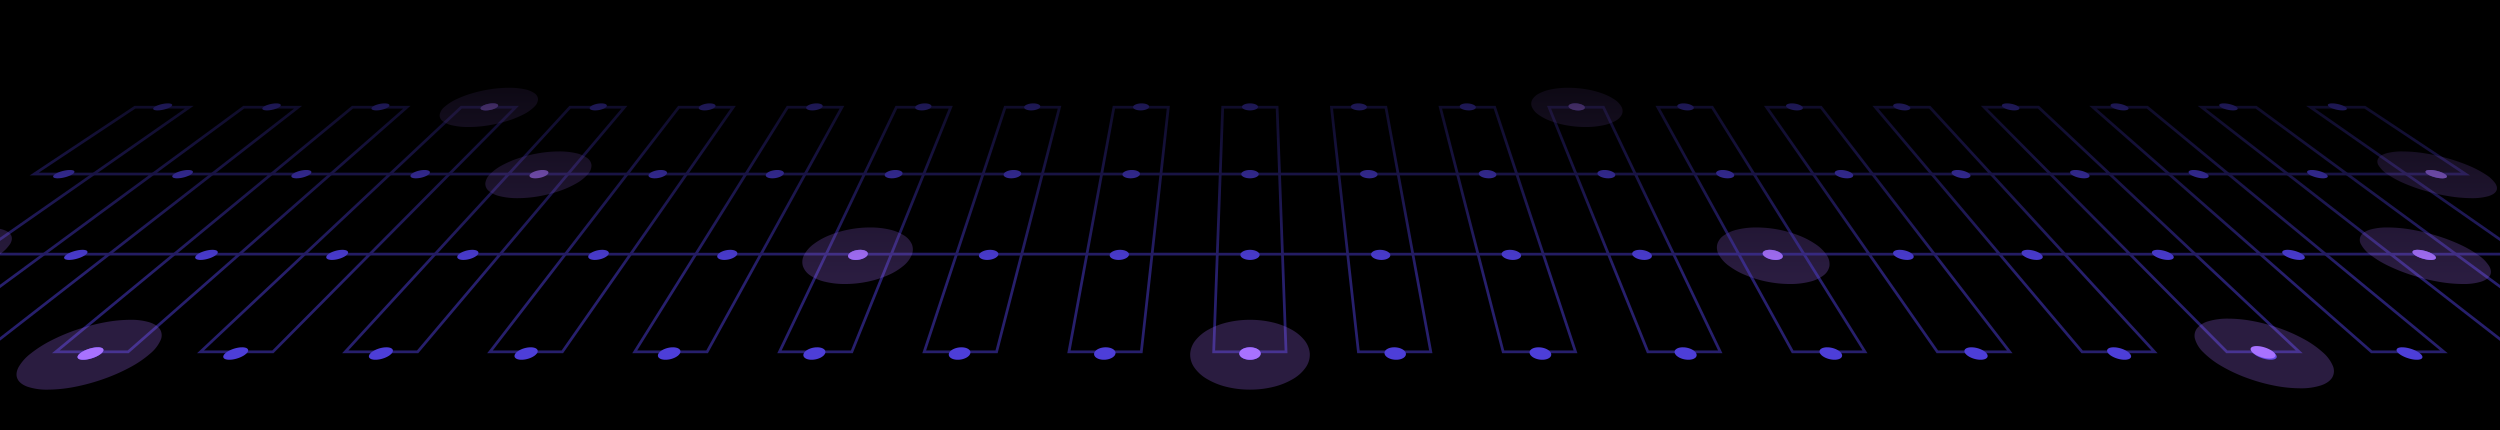 <?xml version="1.0" encoding="UTF-8"?>
<svg xmlns="http://www.w3.org/2000/svg" xmlns:xlink="http://www.w3.org/1999/xlink" width="1366" height="235" viewBox="0 0 1366 235">
  <defs>
    <clipPath id="clip-path">
      <rect id="Rectangle_1735" data-name="Rectangle 1735" width="1366" height="235" transform="translate(0 2483)" fill="none" stroke="#707070" stroke-width="1"></rect>
    </clipPath>
    <linearGradient id="linear-gradient" x1="0.5" x2="0.5" y2="1" gradientUnits="objectBoundingBox">
      <stop offset="0"></stop>
      <stop offset="1" stop-opacity="0"></stop>
    </linearGradient>
  </defs>
  <g id="about-background-divider-2" transform="translate(0 -2483)">
    <rect id="Rectangle_1736" data-name="Rectangle 1736" width="1366" height="235" transform="translate(0 2483)"></rect>
    <g id="Mask_Group_26" data-name="Mask Group 26" clip-path="url(#clip-path)">
      <g id="Group_1315" data-name="Group 1315" transform="translate(-129.349 2530.954)">
        <g id="Group_1309" data-name="Group 1309">
          <path id="Ellipse_215" data-name="Ellipse 215" d="M28.494,0A64.871,64.871,0,0,1,51.349,4.285a45.622,45.622,0,0,1,9.218,4.74A22.148,22.148,0,0,1,66.7,14.959a8.737,8.737,0,0,1,1.612,6.084,8.169,8.169,0,0,1-3.169,5.082,19.864,19.864,0,0,1-7.425,3.486A43.3,43.3,0,0,1,46.692,30.9a63.65,63.65,0,0,1-12.55-1.291,62.789,62.789,0,0,1-11.531-3.486,42.319,42.319,0,0,1-9.155-5.082A19.187,19.187,0,0,1,7.9,14.959,7.89,7.89,0,0,1,7.05,9.025a8.944,8.944,0,0,1,3.636-4.74,21.58,21.58,0,0,1,7.363-3.143A44.139,44.139,0,0,1,28.494,0Z" transform="translate(1060.651 76.33)" fill="#a872ff" opacity="0.25"></path>
          <g id="Group_1298" data-name="Group 1298" transform="translate(0 10.328)" opacity="0.5">
            <path id="Rectangle_1604" data-name="Rectangle 1604" d="M45.4.287H75.12l-41.588,36.5H1.131Z" transform="translate(276.533 0.022)" fill="none" stroke="#4d3ed8" stroke-width="1.5"></path>
            <path id="Rectangle_1640" data-name="Rectangle 1640" d="M.814.287H30.533l22.8,36.5H20.93Z" transform="translate(1034.367 0.022)" fill="none" stroke="#4d3ed8" stroke-width="1.5"></path>
            <path id="Rectangle_1622" data-name="Rectangle 1622" d="M12.907.287H42.626l-9.395,36.5H.829Z" transform="translate(665.651 0.022)" fill="none" stroke="#4d3ed8" stroke-width="1.5"></path>
            <path id="Rectangle_1662" data-name="Rectangle 1662" d="M1.068.287H30.786l54.991,36.5h-32.4Z" transform="translate(1390.737 0.022)" fill="none" stroke="#4d3ed8" stroke-width="1.5"></path>
            <path id="Rectangle_1616" data-name="Rectangle 1616" d="M29.154.287H58.873l-25.491,36.5H.98Z" transform="translate(471.092 0.022)" fill="none" stroke="#4d3ed8" stroke-width="1.5"></path>
            <path id="Rectangle_1648" data-name="Rectangle 1648" d="M.941.287H30.658l38.89,36.5h-32.4Z" transform="translate(1212.529 0)" fill="none" stroke="#4d3ed8" stroke-width="1.5"></path>
            <path id="Rectangle_1630" data-name="Rectangle 1630" d="M.688.287H30.406l6.7,36.5H4.707Z" transform="translate(856.182 0.022)" fill="none" stroke="#4d3ed8" stroke-width="1.5"></path>
            <path id="Rectangle_1603" data-name="Rectangle 1603" d="M50.817.287H80.536l-46.953,36.5H1.181Z" transform="translate(211.681 0.022)" fill="none" stroke="#4d3ed8" stroke-width="1.5"></path>
            <path id="Rectangle_1639" data-name="Rectangle 1639" d="M.772.287H30.491l17.433,36.5h-32.4Z" transform="translate(974.972 0.022)" fill="none" stroke="#4d3ed8" stroke-width="1.5"></path>
            <path id="Rectangle_1621" data-name="Rectangle 1621" d="M18.323.287H48.041l-14.76,36.5H.88Z" transform="translate(600.799 0.022)" fill="none" stroke="#4d3ed8" stroke-width="1.5"></path>
            <path id="Rectangle_1657" data-name="Rectangle 1657" d="M1.025.287H30.744l49.626,36.5h-32.4Z" transform="translate(1331.342 0.022)" fill="none" stroke="#4d3ed8" stroke-width="1.5"></path>
            <path id="Rectangle_1613" data-name="Rectangle 1613" d="M34.57.287H64.289l-30.857,36.5H1.03Z" transform="translate(406.239 0.022)" fill="none" stroke="#4d3ed8" stroke-width="1.5"></path>
            <path id="Rectangle_1645" data-name="Rectangle 1645" d="M.9.287H30.617l33.529,36.5h-32.4Z" transform="translate(1153.157 0.022)" fill="none" stroke="#4d3ed8" stroke-width="1.5"></path>
            <path id="Rectangle_1628" data-name="Rectangle 1628" d="M2.076.287H31.794l1.336,36.5H.729Z" transform="translate(795.357 0.022)" fill="none" stroke="#4d3ed8" stroke-width="1.5"></path>
            <path id="Rectangle_1602" data-name="Rectangle 1602" d="M56.233.287H85.952l-52.319,36.5H1.232Z" transform="translate(146.827 0.022)" fill="none" stroke="#4d3ed8" stroke-width="1.5"></path>
            <path id="Rectangle_1638" data-name="Rectangle 1638" d="M.73.287H30.449l12.067,36.5h-32.4Z" transform="translate(915.577 0.022)" fill="none" stroke="#4d3ed8" stroke-width="1.5"></path>
            <path id="Rectangle_1620" data-name="Rectangle 1620" d="M23.739.287H53.457l-20.126,36.5H.93Z" transform="translate(535.945 0.022)" fill="none" stroke="#4d3ed8" stroke-width="1.5"></path>
            <path id="Rectangle_1658" data-name="Rectangle 1658" d="M.983.287H30.7l44.26,36.5h-32.4Z" transform="translate(1271.947 0.022)" fill="none" stroke="#4d3ed8" stroke-width="1.5"></path>
            <path id="Rectangle_1611" data-name="Rectangle 1611" d="M39.986.287H69.7l-36.222,36.5H1.081Z" transform="translate(341.386 0.022)" fill="none" stroke="#4d3ed8" stroke-width="1.5"></path>
            <path id="Rectangle_1646" data-name="Rectangle 1646" d="M.857.287H30.575l28.164,36.5h-32.4Z" transform="translate(1093.761 0.022)" fill="none" stroke="#4d3ed8" stroke-width="1.5"></path>
            <path id="Rectangle_1623" data-name="Rectangle 1623" d="M7.491.287H37.21l-4.029,36.5H.779Z" transform="translate(730.504 0.022)" fill="none" stroke="#4d3ed8" stroke-width="1.5"></path>
            <path id="Rectangle_1608" data-name="Rectangle 1608" d="M66.247.412h35.619L41.035,53.8H1.492Z" transform="translate(158.322 80.171)" fill="none" stroke="#4d3ed8" stroke-width="1.5"></path>
            <path id="Rectangle_1649" data-name="Rectangle 1649" d="M1.014.412H36.632L69.98,53.8H30.437Z" transform="translate(1078.408 80.171)" fill="none" stroke="#4d3ed8" stroke-width="1.5"></path>
            <path id="Rectangle_1631" data-name="Rectangle 1631" d="M18.709.412H54.328L40.586,53.8H1.043Z" transform="translate(633.286 80.171)" fill="none" stroke="#4d3ed8" stroke-width="1.5"></path>
            <path id="Rectangle_1663" data-name="Rectangle 1663" d="M1.377.412H37L117.432,53.8H77.889Z" transform="translate(1505.471 80.171)" fill="none" stroke="#4d3ed8" stroke-width="1.5"></path>
            <path id="Rectangle_1617" data-name="Rectangle 1617" d="M42.478.412H78.1L40.81,53.8H1.267Z" transform="translate(395.804 80.171)" fill="none" stroke="#4d3ed8" stroke-width="1.5"></path>
            <path id="Rectangle_1650" data-name="Rectangle 1650" d="M1.2.412H36.814L93.706,53.8H54.163Z" transform="translate(1291.939 80.171)" fill="none" stroke="#4d3ed8" stroke-width="1.5"></path>
            <path id="Rectangle_1632" data-name="Rectangle 1632" d="M.832.412H36.451l9.8,53.388H6.71Z" transform="translate(864.877 80.171)" fill="none" stroke="#4d3ed8" stroke-width="1.5"></path>
            <path id="Rectangle_1609" data-name="Rectangle 1609" d="M74.17.412h35.619L41.11,53.8H1.567Z" transform="translate(79.162 80.171)" fill="none" stroke="#4d3ed8" stroke-width="1.5"></path>
            <path id="Rectangle_1651" data-name="Rectangle 1651" d="M.953.412H36.572L62.071,53.8H22.528Z" transform="translate(1007.231 80.171)" fill="none" stroke="#4d3ed8" stroke-width="1.5"></path>
            <path id="Rectangle_1633" data-name="Rectangle 1633" d="M26.632.412H62.251L40.661,53.8H1.118Z" transform="translate(554.127 80.171)" fill="none" stroke="#4d3ed8" stroke-width="1.5"></path>
            <path id="Rectangle_1659" data-name="Rectangle 1659" d="M1.317.412H36.936L109.523,53.8H69.98Z" transform="translate(1434.293 80.171)" fill="none" stroke="#4d3ed8" stroke-width="1.5"></path>
            <path id="Rectangle_1618" data-name="Rectangle 1618" d="M50.4.412H86.02L40.885,53.8H1.342Z" transform="translate(316.643 80.171)" fill="none" stroke="#4d3ed8" stroke-width="1.5"></path>
            <path id="Rectangle_1652" data-name="Rectangle 1652" d="M1.135.412H36.754L85.8,53.8H46.254Z" transform="translate(1220.763 80.171)" fill="none" stroke="#4d3ed8" stroke-width="1.5"></path>
            <path id="Rectangle_1634" data-name="Rectangle 1634" d="M2.863.412H38.482L40.436,53.8H.893Z" transform="translate(791.608 80.171)" fill="none" stroke="#4d3ed8" stroke-width="1.5"></path>
            <path id="Rectangle_1610" data-name="Rectangle 1610" d="M82.093.412h35.619L41.185,53.8H1.642Z" transform="translate(0 80.171)" fill="none" stroke="#4d3ed8" stroke-width="1.5"></path>
            <path id="Rectangle_1653" data-name="Rectangle 1653" d="M.892.412H36.511L54.162,53.8H14.619Z" transform="translate(936.054 80.171)" fill="none" stroke="#4d3ed8" stroke-width="1.5"></path>
            <path id="Rectangle_1635" data-name="Rectangle 1635" d="M34.555.412H70.174L40.736,53.8H1.193Z" transform="translate(474.965 80.171)" fill="none" stroke="#4d3ed8" stroke-width="1.5"></path>
            <path id="Rectangle_1660" data-name="Rectangle 1660" d="M1.256.412H36.875L101.615,53.8H62.072Z" transform="translate(1363.117 80.171)" fill="none" stroke="#4d3ed8" stroke-width="1.5"></path>
            <path id="Rectangle_1619" data-name="Rectangle 1619" d="M58.324.412H93.943L40.96,53.8H1.417Z" transform="translate(237.482 80.171)" fill="none" stroke="#4d3ed8" stroke-width="1.5"></path>
            <path id="Rectangle_1654" data-name="Rectangle 1654" d="M1.074.412H36.693L77.888,53.8H38.345Z" transform="translate(1149.584 80.171)" fill="none" stroke="#4d3ed8" stroke-width="1.5"></path>
            <path id="Rectangle_1636" data-name="Rectangle 1636" d="M10.786.412H46.4L40.511,53.8H.968Z" transform="translate(712.447 80.171)" fill="none" stroke="#4d3ed8" stroke-width="1.5"></path>
            <path id="Rectangle_1605" data-name="Rectangle 1605" d="M57.591.341h32.4L36.936,44.084H1.319Z" transform="translate(187.672 36.467)" fill="none" stroke="#4d3ed8" stroke-width="1.5"></path>
            <path id="Rectangle_1641" data-name="Rectangle 1641" d="M.878.341h32.4L57.387,44.084H21.771Z" transform="translate(1022.017 36.467)" fill="none" stroke="#4d3ed8" stroke-width="1.5"></path>
            <path id="Rectangle_1624" data-name="Rectangle 1624" d="M18.644.341h32.4L36.571,44.084H.955Z" transform="translate(615.435 36.467)" fill="none" stroke="#4d3ed8" stroke-width="1.5"></path>
            <path id="Rectangle_1664" data-name="Rectangle 1664" d="M1.179.341h32.4L96.27,44.084H60.654Z" transform="translate(1410.532 36.467)" fill="none" stroke="#4d3ed8" stroke-width="1.5"></path>
            <path id="Rectangle_1614" data-name="Rectangle 1614" d="M38.117.341h32.4L36.753,44.084H1.137Z" transform="translate(401.554 36.467)" fill="none" stroke="#4d3ed8" stroke-width="1.5"></path>
            <path id="Rectangle_1655" data-name="Rectangle 1655" d="M1.029.341h32.4l43.4,43.743H41.212Z" transform="translate(1216.274 36.467)" fill="none" stroke="#4d3ed8" stroke-width="1.5"></path>
            <path id="Rectangle_1637" data-name="Rectangle 1637" d="M.728.341h32.4l4.817,43.743H2.329Z" transform="translate(827.76 36.467)" fill="none" stroke="#4d3ed8" stroke-width="1.5"></path>
            <path id="Rectangle_1606" data-name="Rectangle 1606" d="M64.082.341h32.4L37,44.084H1.38Z" transform="translate(116.379 36.467)" fill="none" stroke="#4d3ed8" stroke-width="1.5"></path>
            <path id="Rectangle_1642" data-name="Rectangle 1642" d="M.828.341h32.4L50.907,44.084H15.29Z" transform="translate(957.265 36.467)" fill="none" stroke="#4d3ed8" stroke-width="1.5"></path>
            <path id="Rectangle_1625" data-name="Rectangle 1625" d="M25.135.341h32.4l-20.9,43.743H1.015Z" transform="translate(544.141 36.467)" fill="none" stroke="#4d3ed8" stroke-width="1.5"></path>
            <path id="Rectangle_1661" data-name="Rectangle 1661" d="M1.129.341h32.4L89.79,44.084H54.173Z" transform="translate(1345.78 36.467)" fill="none" stroke="#4d3ed8" stroke-width="1.5"></path>
            <path id="Rectangle_1615" data-name="Rectangle 1615" d="M44.609.341h32.4l-40.2,43.743H1.2Z" transform="translate(330.259 36.467)" fill="none" stroke="#4d3ed8" stroke-width="1.5"></path>
            <path id="Rectangle_1647" data-name="Rectangle 1647" d="M.979.341h32.4L70.348,44.084H34.732Z" transform="translate(1151.522 36.467)" fill="none" stroke="#4d3ed8" stroke-width="1.5"></path>
            <path id="Rectangle_1629" data-name="Rectangle 1629" d="M5.662.341h32.4L36.45,44.084H.833Z" transform="translate(758.022 36.467)" fill="none" stroke="#4d3ed8" stroke-width="1.5"></path>
            <path id="Rectangle_1643" data-name="Rectangle 1643" d="M.778.341h32.4L44.426,44.084H8.81Z" transform="translate(892.512 36.467)" fill="none" stroke="#4d3ed8" stroke-width="1.5"></path>
            <path id="Rectangle_1626" data-name="Rectangle 1626" d="M31.626.341h32.4L36.693,44.084H1.076Z" transform="translate(472.847 36.467)" fill="none" stroke="#4d3ed8" stroke-width="1.5"></path>
            <path id="Rectangle_1656" data-name="Rectangle 1656" d="M1.079.341h32.4L83.309,44.084H47.693Z" transform="translate(1281.027 36.467)" fill="none" stroke="#4d3ed8" stroke-width="1.5"></path>
            <path id="Rectangle_1612" data-name="Rectangle 1612" d="M51.1.341H83.5L36.875,44.084H1.258Z" transform="translate(258.966 36.467)" fill="none" stroke="#4d3ed8" stroke-width="1.5"></path>
            <path id="Rectangle_1644" data-name="Rectangle 1644" d="M.928.341h32.4L63.868,44.084H28.251Z" transform="translate(1086.77 36.467)" fill="none" stroke="#4d3ed8" stroke-width="1.5"></path>
            <path id="Rectangle_1627" data-name="Rectangle 1627" d="M12.153.341h32.4L36.51,44.084H.894Z" transform="translate(686.729 36.467)" fill="none" stroke="#4d3ed8" stroke-width="1.5"></path>
          </g>
          <path id="Ellipse_130" data-name="Ellipse 130" d="M4.354,0A10.17,10.17,0,0,1,6.094.149,8.11,8.11,0,0,1,7.6.556a4.367,4.367,0,0,1,1.119.605,1.579,1.579,0,0,1,.57.744.853.853,0,0,1-.117.746,1.929,1.929,0,0,1-.755.612,4.972,4.972,0,0,1-1.272.413,8.69,8.69,0,0,1-1.666.152,10.166,10.166,0,0,1-1.755-.152,8.062,8.062,0,0,1-1.515-.413A4.294,4.294,0,0,1,1.1,2.651,1.54,1.54,0,0,1,.54,1.9a.857.857,0,0,1,.132-.744A1.971,1.971,0,0,1,1.435.556,5.025,5.025,0,0,1,2.7.149,8.707,8.707,0,0,1,4.354,0Z" transform="translate(926.431 8.536)" fill="#4d3ed8"></path>
          <path id="Ellipse_148" data-name="Ellipse 148" d="M5.22,0a10.383,10.383,0,0,1,2.1.214A8.862,8.862,0,0,1,9.153.8a5.4,5.4,0,0,1,1.386.871,2.441,2.441,0,0,1,.738,1.071,1.415,1.415,0,0,1-.085,1.075,2.29,2.29,0,0,1-.861.882,5.039,5.039,0,0,1-1.5.6,8.606,8.606,0,0,1-1.99.219,10.38,10.38,0,0,1-2.119-.219,8.813,8.813,0,0,1-1.849-.6A5.316,5.316,0,0,1,1.5,3.816,2.385,2.385,0,0,1,.777,2.741,1.414,1.414,0,0,1,.885,1.67,2.335,2.335,0,0,1,1.758.8,5.1,5.1,0,0,1,3.251.214,8.626,8.626,0,0,1,5.22,0Z" transform="translate(949.125 88.548)" fill="#4d3ed8"></path>
          <path id="Ellipse_131" data-name="Ellipse 131" d="M4.748,0a10.265,10.265,0,0,1,1.9.177A8.44,8.44,0,0,1,8.305.661a4.812,4.812,0,0,1,1.238.72,1.939,1.939,0,0,1,.644.885,1.083,1.083,0,0,1-.1.888,2.078,2.078,0,0,1-.8.728A4.994,4.994,0,0,1,7.9,4.375a8.651,8.651,0,0,1-1.813.181,10.262,10.262,0,0,1-1.92-.181A8.391,8.391,0,0,1,2.5,3.883a4.733,4.733,0,0,1-1.234-.728,1.892,1.892,0,0,1-.628-.888,1.085,1.085,0,0,1,.123-.885A2.121,2.121,0,0,1,1.58.661,5.049,5.049,0,0,1,2.951.177,8.669,8.669,0,0,1,4.748,0Z" transform="translate(936.751 44.923)" fill="#4d3ed8"></path>
          <path id="Ellipse_156" data-name="Ellipse 156" d="M5.8,0A10.531,10.531,0,0,1,8.132.264a9.417,9.417,0,0,1,2.062.722A6.211,6.211,0,0,1,11.766,2.06a3.169,3.169,0,0,1,.861,1.321,1.915,1.915,0,0,1-.054,1.328A2.6,2.6,0,0,1,11.648,5.8a5.119,5.119,0,0,1-1.643.737,8.557,8.557,0,0,1-2.2.271,10.531,10.531,0,0,1-2.364-.271A9.369,9.369,0,0,1,3.361,5.8,6.117,6.117,0,0,1,1.8,4.71,3.1,3.1,0,0,1,.959,3.382,1.908,1.908,0,0,1,1.042,2.06,2.647,2.647,0,0,1,1.981.986,5.179,5.179,0,0,1,3.617.264,8.578,8.578,0,0,1,5.8,0Z" transform="translate(964.231 141.811)" fill="#4d3ed8"></path>
          <path id="Ellipse_166" data-name="Ellipse 166" d="M10.023,0A6.189,6.189,0,0,1,11.5.149a1.492,1.492,0,0,1,.789.407.523.523,0,0,1,.051.605A2.168,2.168,0,0,1,11.6,1.9a7.915,7.915,0,0,1-1.434.746,15.076,15.076,0,0,1-1.834.612,17.755,17.755,0,0,1-2,.413A13.553,13.553,0,0,1,4.4,3.828a6.155,6.155,0,0,1-1.487-.152,1.458,1.458,0,0,1-.786-.413.528.528,0,0,1-.036-.612A2.252,2.252,0,0,1,2.848,1.9a8.085,8.085,0,0,1,1.444-.744A15.191,15.191,0,0,1,6.122.556,17.747,17.747,0,0,1,8.108.149,13.525,13.525,0,0,1,10.023,0Z" transform="translate(211.022 8.536)" fill="#4d3ed8"></path>
          <path id="Ellipse_172" data-name="Ellipse 172" d="M13.384,0A5.7,5.7,0,0,1,15.1.214a1.243,1.243,0,0,1,.8.585.9.9,0,0,1-.151.871,4.2,4.2,0,0,1-1.15,1.071,12.452,12.452,0,0,1-1.983,1.075,20.545,20.545,0,0,1-2.417.882,21.561,21.561,0,0,1-2.549.6,14.563,14.563,0,0,1-2.376.219,5.654,5.654,0,0,1-1.732-.219,1.213,1.213,0,0,1-.8-.6.922.922,0,0,1,.175-.882A4.369,4.369,0,0,1,4.105,2.741a12.712,12.712,0,0,1,2-1.071A20.672,20.672,0,0,1,8.511.8,21.51,21.51,0,0,1,11.036.214,14.516,14.516,0,0,1,13.384,0Z" transform="translate(90.036 88.548)" fill="#4d3ed8"></path>
          <path id="Ellipse_169" data-name="Ellipse 169" d="M11.495,0a5.96,5.96,0,0,1,1.588.177,1.362,1.362,0,0,1,.8.484.661.661,0,0,1-.032.72,2.981,2.981,0,0,1-.917.885,9.808,9.808,0,0,1-1.672.888,17.418,17.418,0,0,1-2.09.728,19.419,19.419,0,0,1-2.244.492A14.006,14.006,0,0,1,4.8,4.556a5.922,5.922,0,0,1-1.6-.181,1.329,1.329,0,0,1-.8-.492.674.674,0,0,1,.051-.728,3.1,3.1,0,0,1,.94-.888,10.016,10.016,0,0,1,1.685-.885A17.54,17.54,0,0,1,7.16.661,19.394,19.394,0,0,1,9.385.177,13.97,13.97,0,0,1,11.495,0Z" transform="translate(156.058 44.923)" fill="#4d3ed8"></path>
          <path id="Ellipse_183" data-name="Ellipse 183" d="M15.877,0a5.39,5.39,0,0,1,1.869.264,1.149,1.149,0,0,1,.788.722A1.307,1.307,0,0,1,18.21,2.06a6.105,6.105,0,0,1-1.471,1.321,16.283,16.283,0,0,1-2.4,1.328A24.869,24.869,0,0,1,11.5,5.8a24.4,24.4,0,0,1-2.943.737,15.267,15.267,0,0,1-2.682.271,5.341,5.341,0,0,1-1.886-.271A1.123,1.123,0,0,1,3.208,5.8,1.36,1.36,0,0,1,3.565,4.71,6.353,6.353,0,0,1,5.072,3.382,16.617,16.617,0,0,1,7.486,2.06,24.994,24.994,0,0,1,10.32.986a24.31,24.31,0,0,1,2.91-.722A15.2,15.2,0,0,1,15.877,0Z" transform="translate(9.244 141.811)" fill="#4d3ed8"></path>
          <path id="Ellipse_133" data-name="Ellipse 133" d="M4.354,0A10.558,10.558,0,0,1,6.116.149,9.047,9.047,0,0,1,7.683.556a5.231,5.231,0,0,1,1.208.605,1.95,1.95,0,0,1,.68.744.825.825,0,0,1-.007.746,1.558,1.558,0,0,1-.665.612,4.355,4.355,0,0,1-1.211.413,8.344,8.344,0,0,1-1.643.152,10.558,10.558,0,0,1-1.777-.152,9,9,0,0,1-1.576-.413,5.15,5.15,0,0,1-1.2-.612A1.9,1.9,0,0,1,.821,1.9a.821.821,0,0,1,.023-.744A1.593,1.593,0,0,1,1.517.556,4.406,4.406,0,0,1,2.725.149,8.363,8.363,0,0,1,4.354,0Z" transform="translate(985.649 8.536)" fill="#4d3ed8"></path>
          <path id="Ellipse_149" data-name="Ellipse 149" d="M5.22,0A10.854,10.854,0,0,1,7.348.214,10.045,10.045,0,0,1,9.271.8a6.56,6.56,0,0,1,1.514.871,3,3,0,0,1,.9,1.071,1.41,1.41,0,0,1,.073,1.075,1.851,1.851,0,0,1-.731.882,4.316,4.316,0,0,1-1.41.6,8.2,8.2,0,0,1-1.958.219A10.857,10.857,0,0,1,5.5,5.294a10,10,0,0,1-1.936-.6,6.463,6.463,0,0,1-1.51-.882,2.93,2.93,0,0,1-.877-1.075,1.4,1.4,0,0,1-.05-1.071A1.885,1.885,0,0,1,1.876.8,4.373,4.373,0,0,1,3.282.214,8.218,8.218,0,0,1,5.22,0Z" transform="translate(1020.122 88.548)" fill="#4d3ed8"></path>
          <path id="Ellipse_132" data-name="Ellipse 132" d="M4.748,0A10.691,10.691,0,0,1,6.675.177,9.486,9.486,0,0,1,8.4.661a5.8,5.8,0,0,1,1.344.72,2.39,2.39,0,0,1,.775.885,1.062,1.062,0,0,1,.026.888,1.676,1.676,0,0,1-.7.728,4.329,4.329,0,0,1-1.3.492,8.274,8.274,0,0,1-1.787.181,10.692,10.692,0,0,1-1.946-.181,9.442,9.442,0,0,1-1.738-.492,5.715,5.715,0,0,1-1.341-.728,2.33,2.33,0,0,1-.759-.888,1.055,1.055,0,0,1-.007-.885,1.711,1.711,0,0,1,.708-.72,4.383,4.383,0,0,1,1.3-.484A8.3,8.3,0,0,1,4.748,0Z" transform="translate(1001.326 44.923)" fill="#4d3ed8"></path>
          <path id="Ellipse_157" data-name="Ellipse 157" d="M5.8,0A11.058,11.058,0,0,1,8.171.264a10.776,10.776,0,0,1,2.168.722,7.593,7.593,0,0,1,1.73,1.074,3.891,3.891,0,0,1,1.055,1.321,1.938,1.938,0,0,1,.141,1.328A2.117,2.117,0,0,1,12.5,5.8a4.329,4.329,0,0,1-1.534.737A8.1,8.1,0,0,1,8.8,6.806a11.064,11.064,0,0,1-2.4-.271A10.736,10.736,0,0,1,4.215,5.8,7.487,7.487,0,0,1,2.489,4.71,3.8,3.8,0,0,1,1.457,3.382,1.913,1.913,0,0,1,1.345,2.06,2.149,2.149,0,0,1,2.126.986,4.387,4.387,0,0,1,3.656.264,8.129,8.129,0,0,1,5.8,0Z" transform="translate(1043.07 141.811)" fill="#4d3ed8"></path>
          <path id="Ellipse_167" data-name="Ellipse 167" d="M9.46,0a6.476,6.476,0,0,1,1.5.149,1.777,1.777,0,0,1,.849.407.556.556,0,0,1,.14.605,1.75,1.75,0,0,1-.632.744,6.58,6.58,0,0,1-1.324.746,13.169,13.169,0,0,1-1.744.612,16.249,16.249,0,0,1-1.94.413A13.1,13.1,0,0,1,4.4,3.828a6.444,6.444,0,0,1-1.51-.152,1.739,1.739,0,0,1-.847-.413.556.556,0,0,1-.126-.612A1.816,1.816,0,0,1,2.565,1.9,6.729,6.729,0,0,1,3.9,1.161,13.282,13.282,0,0,1,5.641.556,16.252,16.252,0,0,1,7.567.149,13.072,13.072,0,0,1,9.46,0Z" transform="translate(270.803 8.536)" fill="#4d3ed8"></path>
          <path id="Ellipse_173" data-name="Ellipse 173" d="M12.573,0a6.023,6.023,0,0,1,1.749.214,1.516,1.516,0,0,1,.89.585.866.866,0,0,1-.022.871A3.38,3.38,0,0,1,14.2,2.741a10.308,10.308,0,0,1-1.824,1.075,17.77,17.77,0,0,1-2.287.882,19.523,19.523,0,0,1-2.462.6,13.99,13.99,0,0,1-2.344.219,5.982,5.982,0,0,1-1.765-.219,1.481,1.481,0,0,1-.884-.6.883.883,0,0,1,.045-.882A3.514,3.514,0,0,1,3.7,2.741,10.536,10.536,0,0,1,5.536,1.67,17.9,17.9,0,0,1,7.818.8,19.493,19.493,0,0,1,10.256.214,13.951,13.951,0,0,1,12.573,0Z" transform="translate(161.845 88.548)" fill="#4d3ed8"></path>
          <path id="Ellipse_170" data-name="Ellipse 170" d="M10.824,0a6.266,6.266,0,0,1,1.614.177,1.643,1.643,0,0,1,.873.484.672.672,0,0,1,.074.72,2.4,2.4,0,0,1-.787.885,8.136,8.136,0,0,1-1.541.888,15.142,15.142,0,0,1-1.983.728A17.682,17.682,0,0,1,6.9,4.375,13.5,13.5,0,0,1,4.8,4.556,6.23,6.23,0,0,1,3.17,4.375,1.605,1.605,0,0,1,2.3,3.883a.678.678,0,0,1-.056-.728,2.494,2.494,0,0,1,.809-.888,8.319,8.319,0,0,1,1.554-.885A15.263,15.263,0,0,1,6.587.661,17.673,17.673,0,0,1,8.741.177,13.467,13.467,0,0,1,10.824,0Z" transform="translate(221.303 44.923)" fill="#4d3ed8"></path>
          <path id="Ellipse_184" data-name="Ellipse 184" d="M14.875,0a5.74,5.74,0,0,1,1.908.264,1.41,1.41,0,0,1,.894.722,1.2,1.2,0,0,1-.166,1.074,4.908,4.908,0,0,1-1.276,1.321,13.452,13.452,0,0,1-2.2,1.328A21.4,21.4,0,0,1,11.347,5.8a21.96,21.96,0,0,1-2.834.737,14.613,14.613,0,0,1-2.642.271,5.694,5.694,0,0,1-1.926-.271A1.378,1.378,0,0,1,3.06,5.8a1.242,1.242,0,0,1,.2-1.089A5.107,5.107,0,0,1,4.567,3.382,13.744,13.744,0,0,1,6.787,2.06,21.526,21.526,0,0,1,9.463.986a21.9,21.9,0,0,1,2.8-.722A14.56,14.56,0,0,1,14.875,0Z" transform="translate(89.085 141.811)" fill="#4d3ed8"></path>
          <path id="Ellipse_135" data-name="Ellipse 135" d="M4.354,0A10.955,10.955,0,0,1,6.138.149,10.056,10.056,0,0,1,7.765.556a6.217,6.217,0,0,1,1.3.605,2.421,2.421,0,0,1,.789.744.844.844,0,0,1,.1.746,1.259,1.259,0,0,1-.574.612,3.793,3.793,0,0,1-1.15.413,8.005,8.005,0,0,1-1.621.152,10.958,10.958,0,0,1-1.8-.152,10.016,10.016,0,0,1-1.637-.413,6.13,6.13,0,0,1-1.295-.612A2.357,2.357,0,0,1,1.1,1.9a.834.834,0,0,1-.087-.744A1.287,1.287,0,0,1,1.6.556,3.843,3.843,0,0,1,2.747.149,8.027,8.027,0,0,1,4.354,0Z" transform="translate(1044.866 8.536)" fill="#4d3ed8"></path>
          <path id="Ellipse_150" data-name="Ellipse 150" d="M5.22,0A11.566,11.566,0,0,1,9.389.8a7.9,7.9,0,0,1,1.642.871,3.728,3.728,0,0,1,1.054,1.071,1.489,1.489,0,0,1,.231,1.075,1.511,1.511,0,0,1-.6.882,3.673,3.673,0,0,1-1.322.6,7.8,7.8,0,0,1-1.925.219,11.346,11.346,0,0,1-2.183-.219,11.3,11.3,0,0,1-2.024-.6,7.8,7.8,0,0,1-1.64-.882A3.633,3.633,0,0,1,1.584,2.741,1.462,1.462,0,0,1,1.377,1.67,1.535,1.535,0,0,1,1.994.8,3.728,3.728,0,0,1,3.314.214,7.822,7.822,0,0,1,5.22,0Z" transform="translate(1091.12 88.548)" fill="#4d3ed8"></path>
          <path id="Ellipse_134" data-name="Ellipse 134" d="M4.748,0A11.127,11.127,0,0,1,6.7.177,10.619,10.619,0,0,1,8.5.661a6.944,6.944,0,0,1,1.45.72,2.967,2.967,0,0,1,.9.885,1.1,1.1,0,0,1,.157.888,1.358,1.358,0,0,1-.591.728,3.729,3.729,0,0,1-1.231.492,7.908,7.908,0,0,1-1.76.181,11.132,11.132,0,0,1-1.973-.181,10.579,10.579,0,0,1-1.81-.492A6.848,6.848,0,0,1,2.2,3.155a2.891,2.891,0,0,1-.889-.888,1.088,1.088,0,0,1-.137-.885,1.385,1.385,0,0,1,.6-.72A3.782,3.782,0,0,1,3,.177,7.932,7.932,0,0,1,4.748,0Z" transform="translate(1065.901 44.923)" fill="#4d3ed8"></path>
          <path id="Ellipse_158" data-name="Ellipse 158" d="M5.8,0A11.6,11.6,0,0,1,8.21.264a12.267,12.267,0,0,1,2.274.722A9.211,9.211,0,0,1,12.372,2.06a4.825,4.825,0,0,1,1.25,1.321,2.08,2.08,0,0,1,.337,1.328,1.751,1.751,0,0,1-.6,1.089,3.634,3.634,0,0,1-1.426.737,7.663,7.663,0,0,1-2.125.271,11.615,11.615,0,0,1-2.443-.271A12.237,12.237,0,0,1,5.068,5.8,9.1,9.1,0,0,1,3.182,4.71,4.706,4.706,0,0,1,1.955,3.382,2.036,2.036,0,0,1,1.648,2.06,1.771,1.771,0,0,1,2.271.986,3.69,3.69,0,0,1,3.7.264,7.694,7.694,0,0,1,5.8,0Z" transform="translate(1121.909 141.811)" fill="#4d3ed8"></path>
          <path id="Ellipse_168" data-name="Ellipse 168" d="M8.9,0a6.771,6.771,0,0,1,1.52.149,2.1,2.1,0,0,1,.909.407.619.619,0,0,1,.229.605,1.425,1.425,0,0,1-.523.744,5.427,5.427,0,0,1-1.214.746,11.44,11.44,0,0,1-1.654.612,14.832,14.832,0,0,1-1.879.413A12.648,12.648,0,0,1,4.4,3.828a6.741,6.741,0,0,1-1.532-.152,2.06,2.06,0,0,1-.908-.413.615.615,0,0,1-.216-.612A1.476,1.476,0,0,1,2.282,1.9a5.556,5.556,0,0,1,1.225-.744A11.549,11.549,0,0,1,5.159.556,14.845,14.845,0,0,1,7.025.149,12.629,12.629,0,0,1,8.9,0Z" transform="translate(330.584 8.536)" fill="#4d3ed8"></path>
          <path id="Ellipse_174" data-name="Ellipse 174" d="M11.761,0a6.361,6.361,0,0,1,1.781.214A1.841,1.841,0,0,1,14.519.8a.886.886,0,0,1,.106.871,2.731,2.731,0,0,1-.835,1.071,8.466,8.466,0,0,1-1.666,1.075A15.275,15.275,0,0,1,9.966,4.7a17.622,17.622,0,0,1-2.374.6,13.432,13.432,0,0,1-2.312.219,6.323,6.323,0,0,1-1.8-.219,1.8,1.8,0,0,1-.972-.6.9.9,0,0,1-.084-.882,2.836,2.836,0,0,1,.862-1.075A8.664,8.664,0,0,1,4.971,1.67,15.4,15.4,0,0,1,7.124.8,17.609,17.609,0,0,1,9.476.214,13.4,13.4,0,0,1,11.761,0Z" transform="translate(233.654 88.548)" fill="#4d3ed8"></path>
          <path id="Ellipse_171" data-name="Ellipse 171" d="M10.153,0a6.581,6.581,0,0,1,1.641.177,1.968,1.968,0,0,1,.944.484.719.719,0,0,1,.18.72,1.947,1.947,0,0,1-.656.885,6.7,6.7,0,0,1-1.411.888,13.086,13.086,0,0,1-1.875.728,16.055,16.055,0,0,1-2.1.492A13,13,0,0,1,4.8,4.556a6.547,6.547,0,0,1-1.654-.181A1.927,1.927,0,0,1,2.2,3.883a.72.72,0,0,1-.163-.728,2.019,2.019,0,0,1,.678-.888,6.855,6.855,0,0,1,1.424-.885A13.2,13.2,0,0,1,6.013.661,16.058,16.058,0,0,1,8.1.177,12.975,12.975,0,0,1,10.153,0Z" transform="translate(286.549 44.923)" fill="#4d3ed8"></path>
          <path id="Ellipse_185" data-name="Ellipse 185" d="M13.872,0a6.1,6.1,0,0,1,1.947.264,1.728,1.728,0,0,1,1,.722,1.171,1.171,0,0,1-.008,1.074A3.956,3.956,0,0,1,15.73,3.382,11.025,11.025,0,0,1,13.724,4.71,18.285,18.285,0,0,1,11.2,5.8a19.689,19.689,0,0,1-2.726.737,13.977,13.977,0,0,1-2.6.271A6.06,6.06,0,0,1,3.9,6.536,1.69,1.69,0,0,1,2.912,5.8,1.2,1.2,0,0,1,2.947,4.71,4.113,4.113,0,0,1,4.063,3.382,11.277,11.277,0,0,1,6.088,2.06,18.419,18.419,0,0,1,8.607.986,19.649,19.649,0,0,1,11.3.264,13.932,13.932,0,0,1,13.872,0Z" transform="translate(168.926 141.811)" fill="#4d3ed8"></path>
          <path id="Ellipse_137" data-name="Ellipse 137" d="M4.354,0A11.362,11.362,0,0,1,6.159.149,11.14,11.14,0,0,1,7.847.556a7.336,7.336,0,0,1,1.386.605,3,3,0,0,1,.9.744.913.913,0,0,1,.213.746,1.022,1.022,0,0,1-.484.612,3.285,3.285,0,0,1-1.089.413,7.675,7.675,0,0,1-1.6.152A11.368,11.368,0,0,1,5.35,3.676a11.1,11.1,0,0,1-1.7-.413,7.242,7.242,0,0,1-1.385-.612A2.927,2.927,0,0,1,1.382,1.9a.9.9,0,0,1-.2-.744A1.044,1.044,0,0,1,1.68.556,3.333,3.333,0,0,1,2.768.149,7.7,7.7,0,0,1,4.354,0Z" transform="translate(1104.084 8.536)" fill="#4d3ed8"></path>
          <path id="Ellipse_151" data-name="Ellipse 151" d="M5.22,0A11.835,11.835,0,0,1,7.411.214,12.732,12.732,0,0,1,9.507.8a9.447,9.447,0,0,1,1.77.871,4.635,4.635,0,0,1,1.211,1.071,1.66,1.66,0,0,1,.39,1.075,1.255,1.255,0,0,1-.472.882,3.1,3.1,0,0,1-1.234.6,7.408,7.408,0,0,1-1.893.219,11.849,11.849,0,0,1-2.216-.219,12.7,12.7,0,0,1-2.112-.6,9.334,9.334,0,0,1-1.77-.882A4.518,4.518,0,0,1,1.988,2.741,1.618,1.618,0,0,1,1.623,1.67,1.271,1.271,0,0,1,2.112.8,3.156,3.156,0,0,1,3.345.214,7.438,7.438,0,0,1,5.22,0Z" transform="translate(1162.117 88.548)" fill="#4d3ed8"></path>
          <path id="Ellipse_136" data-name="Ellipse 136" d="M4.748,0A11.574,11.574,0,0,1,6.728.177,11.841,11.841,0,0,1,8.6.661a8.246,8.246,0,0,1,1.556.72,3.687,3.687,0,0,1,1.035.885,1.213,1.213,0,0,1,.288.888,1.112,1.112,0,0,1-.483.728,3.192,3.192,0,0,1-1.158.492A7.552,7.552,0,0,1,8.1,4.556a11.584,11.584,0,0,1-2-.181,11.808,11.808,0,0,1-1.883-.492,8.143,8.143,0,0,1-1.555-.728,3.592,3.592,0,0,1-1.02-.888,1.185,1.185,0,0,1-.267-.885,1.132,1.132,0,0,1,.5-.72A3.243,3.243,0,0,1,3.03.177,7.578,7.578,0,0,1,4.748,0Z" transform="translate(1130.476 44.923)" fill="#4d3ed8"></path>
          <path id="Ellipse_159" data-name="Ellipse 159" d="M5.8,0A12.161,12.161,0,0,1,8.249.264a13.9,13.9,0,0,1,2.38.722A11.086,11.086,0,0,1,12.676,2.06,6,6,0,0,1,14.12,3.382a2.351,2.351,0,0,1,.532,1.328A1.488,1.488,0,0,1,14.209,5.8a3.029,3.029,0,0,1-1.317.737,7.239,7.239,0,0,1-2.085.271,12.182,12.182,0,0,1-2.483-.271,13.88,13.88,0,0,1-2.4-.737A10.963,10.963,0,0,1,3.875,4.71,5.854,5.854,0,0,1,2.453,3.382a2.285,2.285,0,0,1-.5-1.321A1.5,1.5,0,0,1,2.416.986,3.081,3.081,0,0,1,3.734.264,7.274,7.274,0,0,1,5.8,0Z" transform="translate(1200.748 141.811)" fill="#4d3ed8"></path>
          <path id="Ellipse_175" data-name="Ellipse 175" d="M8.332,0A7.074,7.074,0,0,1,9.875.149a2.468,2.468,0,0,1,.969.407.718.718,0,0,1,.318.605,1.181,1.181,0,0,1-.414.744,4.442,4.442,0,0,1-1.1.746,9.878,9.878,0,0,1-1.564.612,13.5,13.5,0,0,1-1.819.413A12.21,12.21,0,0,1,4.4,3.828a7.046,7.046,0,0,1-1.554-.152,2.425,2.425,0,0,1-.968-.413.709.709,0,0,1-.306-.612A1.219,1.219,0,0,1,2,1.9a4.553,4.553,0,0,1,1.116-.744A9.983,9.983,0,0,1,4.677.556,13.523,13.523,0,0,1,6.484.149,12.2,12.2,0,0,1,8.332,0Z" transform="translate(390.365 8.536)" fill="#4d3ed8"></path>
          <path id="Ellipse_176" data-name="Ellipse 176" d="M10.949,0a6.71,6.71,0,0,1,1.813.214A2.22,2.22,0,0,1,13.825.8a.957.957,0,0,1,.234.871,2.234,2.234,0,0,1-.678,1.071,6.9,6.9,0,0,1-1.508,1.075A13.043,13.043,0,0,1,9.846,4.7a15.851,15.851,0,0,1-2.286.6,12.888,12.888,0,0,1-2.28.219,6.674,6.674,0,0,1-1.829-.219,2.176,2.176,0,0,1-1.06-.6.958.958,0,0,1-.214-.882,2.314,2.314,0,0,1,.7-1.075A7.07,7.07,0,0,1,4.405,1.67,13.168,13.168,0,0,1,6.43.8,15.853,15.853,0,0,1,8.7.214,12.862,12.862,0,0,1,10.949,0Z" transform="translate(305.463 88.548)" fill="#4d3ed8"></path>
          <path id="Ellipse_177" data-name="Ellipse 177" d="M9.483,0a6.905,6.905,0,0,1,1.667.177,2.343,2.343,0,0,1,1.016.484.808.808,0,0,1,.286.72,1.6,1.6,0,0,1-.526.885,5.47,5.47,0,0,1-1.28.888,11.239,11.239,0,0,1-1.768.728,14.532,14.532,0,0,1-2.027.492A12.514,12.514,0,0,1,4.8,4.556a6.874,6.874,0,0,1-1.681-.181A2.3,2.3,0,0,1,2.1,3.883a.8.8,0,0,1-.27-.728,1.657,1.657,0,0,1,.547-.888,5.605,5.605,0,0,1,1.294-.885A11.353,11.353,0,0,1,5.44.661,14.547,14.547,0,0,1,7.451.177,12.5,12.5,0,0,1,9.483,0Z" transform="translate(351.794 44.923)" fill="#4d3ed8"></path>
          <path id="Ellipse_186" data-name="Ellipse 186" d="M12.87,0a6.482,6.482,0,0,1,1.986.264,2.11,2.11,0,0,1,1.107.722,1.207,1.207,0,0,1,.151,1.074,3.219,3.219,0,0,1-.887,1.321A8.969,8.969,0,0,1,13.415,4.71,15.52,15.52,0,0,1,11.05,5.8a17.586,17.586,0,0,1-2.617.737,13.358,13.358,0,0,1-2.562.271,6.441,6.441,0,0,1-2.006-.271,2.067,2.067,0,0,1-1.1-.737A1.22,1.22,0,0,1,2.639,4.71a3.34,3.34,0,0,1,.92-1.328A9.184,9.184,0,0,1,5.39,2.06,15.653,15.653,0,0,1,7.75.986,17.568,17.568,0,0,1,10.341.264,13.322,13.322,0,0,1,12.87,0Z" transform="translate(248.767 141.811)" fill="#4d3ed8"></path>
          <path id="Ellipse_139" data-name="Ellipse 139" d="M4.354,0A11.771,11.771,0,0,1,6.181.149,12.283,12.283,0,0,1,7.928.556,8.576,8.576,0,0,1,9.4,1.161a3.7,3.7,0,0,1,1.006.744,1.035,1.035,0,0,1,.321.746.843.843,0,0,1-.4.612A2.834,2.834,0,0,1,9.3,3.676a7.359,7.359,0,0,1-1.577.152,11.781,11.781,0,0,1-1.844-.152,12.254,12.254,0,0,1-1.758-.413,8.476,8.476,0,0,1-1.473-.612A3.61,3.61,0,0,1,1.658,1.9a1.007,1.007,0,0,1-.3-.744A.859.859,0,0,1,1.761.556,2.881,2.881,0,0,1,2.79.149,7.385,7.385,0,0,1,4.354,0Z" transform="translate(1162.431 8.536)" fill="#4d3ed8"></path>
          <path id="Ellipse_152" data-name="Ellipse 152" d="M5.22,0A12.338,12.338,0,0,1,7.442.214,14.222,14.222,0,0,1,9.622.8a11.18,11.18,0,0,1,1.9.871,5.73,5.73,0,0,1,1.367,1.071,1.927,1.927,0,0,1,.546,1.075,1.076,1.076,0,0,1-.344.882,2.611,2.611,0,0,1-1.148.6,7.038,7.038,0,0,1-1.861.219,12.358,12.358,0,0,1-2.247-.219,14.206,14.206,0,0,1-2.2-.6,11.06,11.06,0,0,1-1.9-.882A5.589,5.589,0,0,1,2.385,2.741a1.868,1.868,0,0,1-.52-1.071A1.084,1.084,0,0,1,2.227.8,2.66,2.66,0,0,1,3.376.214,7.071,7.071,0,0,1,5.22,0Z" transform="translate(1232.07 88.548)" fill="#4d3ed8"></path>
          <path id="Ellipse_138" data-name="Ellipse 138" d="M4.748,0A12.026,12.026,0,0,1,6.753.177a13.136,13.136,0,0,1,1.94.484,9.7,9.7,0,0,1,1.661.72,4.551,4.551,0,0,1,1.164.885,1.392,1.392,0,0,1,.417.888.932.932,0,0,1-.378.728,2.721,2.721,0,0,1-1.087.492,7.21,7.21,0,0,1-1.707.181,12.04,12.04,0,0,1-2.026-.181,13.112,13.112,0,0,1-1.954-.492,9.588,9.588,0,0,1-1.661-.728,4.437,4.437,0,0,1-1.149-.888,1.352,1.352,0,0,1-.4-.885.944.944,0,0,1,.392-.72A2.769,2.769,0,0,1,3.055.177,7.24,7.24,0,0,1,4.748,0Z" transform="translate(1194.101 44.923)" fill="#4d3ed8"></path>
          <path id="Ellipse_160" data-name="Ellipse 160" d="M5.8,0a12.729,12.729,0,0,1,2.49.264,15.644,15.644,0,0,1,2.485.722,13.205,13.205,0,0,1,2.2,1.074A7.431,7.431,0,0,1,14.61,3.382a2.76,2.76,0,0,1,.725,1.328A1.316,1.316,0,0,1,15.05,5.8a2.514,2.514,0,0,1-1.21.737,6.836,6.836,0,0,1-2.045.271,12.757,12.757,0,0,1-2.523-.271A15.643,15.643,0,0,1,6.763,5.8a13.076,13.076,0,0,1-2.2-1.089A7.251,7.251,0,0,1,2.943,3.382,2.669,2.669,0,0,1,2.25,2.06,1.314,1.314,0,0,1,2.559.986,2.562,2.562,0,0,1,3.772.264,6.874,6.874,0,0,1,5.8,0Z" transform="translate(1278.427 141.811)" fill="#4d3ed8"></path>
          <path id="Ellipse_178" data-name="Ellipse 178" d="M7.769,0A7.385,7.385,0,0,1,9.333.149a2.881,2.881,0,0,1,1.029.407.859.859,0,0,1,.407.605,1.007,1.007,0,0,1-.3.744,3.61,3.61,0,0,1-.994.746A8.476,8.476,0,0,1,8,3.263a12.254,12.254,0,0,1-1.758.413A11.781,11.781,0,0,1,4.4,3.828a7.359,7.359,0,0,1-1.577-.152A2.834,2.834,0,0,1,1.79,3.263a.843.843,0,0,1-.4-.612A1.035,1.035,0,0,1,1.715,1.9a3.7,3.7,0,0,1,1.006-.744A8.576,8.576,0,0,1,4.2.556,12.283,12.283,0,0,1,5.942.149,11.771,11.771,0,0,1,7.769,0Z" transform="translate(450.147 8.536)" fill="#4d3ed8"></path>
          <path id="Ellipse_179" data-name="Ellipse 179" d="M10.138,0a7.071,7.071,0,0,1,1.844.214A2.66,2.66,0,0,1,13.131.8a1.084,1.084,0,0,1,.362.871,1.868,1.868,0,0,1-.52,1.071,5.588,5.588,0,0,1-1.349,1.075,11.06,11.06,0,0,1-1.9.882,14.206,14.206,0,0,1-2.2.6,12.358,12.358,0,0,1-2.247.219,7.038,7.038,0,0,1-1.861-.219,2.611,2.611,0,0,1-1.148-.6,1.076,1.076,0,0,1-.344-.882,1.927,1.927,0,0,1,.546-1.075A5.73,5.73,0,0,1,3.839,1.67,11.18,11.18,0,0,1,5.736.8,14.222,14.222,0,0,1,7.916.214,12.338,12.338,0,0,1,10.138,0Z" transform="translate(377.272 88.548)" fill="#4d3ed8"></path>
          <g id="Group_1303" data-name="Group 1303" transform="translate(384.756 34.792)">
            <path id="Ellipse_214" data-name="Ellipse 214" d="M50.023,0a40.908,40.908,0,0,1,9.3.949,16.123,16.123,0,0,1,6.087,2.609,5.469,5.469,0,0,1,2.37,3.929,7.1,7.1,0,0,1-1.952,4.91,23.431,23.431,0,0,1-6.245,5.022,52.284,52.284,0,0,1-9.3,4.186,73.11,73.11,0,0,1-11.132,2.867,67.617,67.617,0,0,1-11.623,1.061,39.992,39.992,0,0,1-9.754-1.061,14.626,14.626,0,0,1-6.079-2.867,5.082,5.082,0,0,1-1.925-4.186A8.359,8.359,0,0,1,12.371,12.4a27.008,27.008,0,0,1,6.7-4.91,55.72,55.72,0,0,1,9.295-3.929A73.875,73.875,0,0,1,39.053.949,67.164,67.164,0,0,1,50.023,0Z" transform="translate(0 -0.001)" fill="#a872ff" opacity="0.25"></path>
            <path id="Ellipse_180" data-name="Ellipse 180" d="M8.812,0A7.24,7.24,0,0,1,10.5.177a2.769,2.769,0,0,1,1.087.484.944.944,0,0,1,.392.72,1.352,1.352,0,0,1-.4.885,4.437,4.437,0,0,1-1.149.888,9.588,9.588,0,0,1-1.661.728,13.112,13.112,0,0,1-1.954.492A12.04,12.04,0,0,1,4.8,4.556,7.21,7.21,0,0,1,3.09,4.375,2.721,2.721,0,0,1,2,3.883a.932.932,0,0,1-.378-.728,1.392,1.392,0,0,1,.417-.888,4.551,4.551,0,0,1,1.164-.885A9.7,9.7,0,0,1,4.867.661,13.136,13.136,0,0,1,6.807.177,12.026,12.026,0,0,1,8.812,0Z" transform="translate(32.283 10.13)" fill="#a872ff"></path>
          </g>
          <g id="Group_1304" data-name="Group 1304" transform="translate(360.249)">
            <path id="Ellipse_214-2" data-name="Ellipse 214" d="M47.227,0a39.966,39.966,0,0,1,8.485.8A14.389,14.389,0,0,1,61.145,3a4.164,4.164,0,0,1,1.935,3.31,6.164,6.164,0,0,1-2.091,4.129,23.492,23.492,0,0,1-6.025,4.215A53.964,53.964,0,0,1,46.2,18.165a75.326,75.326,0,0,1-10.347,2.4,68.571,68.571,0,0,1-10.687.887,39.084,39.084,0,0,1-8.863-.887,13.017,13.017,0,0,1-5.412-2.4,3.863,3.863,0,0,1-1.547-3.508,7.364,7.364,0,0,1,2.645-4.215,26.967,26.967,0,0,1,6.4-4.129A57.264,57.264,0,0,1,27.135,3,76,76,0,0,1,37.095.8,68.111,68.111,0,0,1,47.227,0Z" transform="translate(0 0)" fill="#a872ff" opacity="0.25"></path>
            <path id="Ellipse_180-2" data-name="Ellipse 180" d="M8.332,0A7.074,7.074,0,0,1,9.875.149a2.468,2.468,0,0,1,.969.407.718.718,0,0,1,.318.605,1.181,1.181,0,0,1-.414.744,4.442,4.442,0,0,1-1.1.746,9.878,9.878,0,0,1-1.564.612,13.5,13.5,0,0,1-1.819.413A12.21,12.21,0,0,1,4.4,3.828a7.046,7.046,0,0,1-1.554-.152,2.425,2.425,0,0,1-.968-.413.709.709,0,0,1-.306-.612A1.219,1.219,0,0,1,2,1.9a4.553,4.553,0,0,1,1.116-.744A9.983,9.983,0,0,1,4.677.556,13.523,13.523,0,0,1,6.484.149,12.2,12.2,0,0,1,8.332,0Z" transform="translate(30.116 8.536)" fill="#a872ff"></path>
          </g>
          <g id="Group_1305" data-name="Group 1305" transform="translate(121.732 126.787)">
            <path id="Ellipse_214-3" data-name="Ellipse 214" d="M78.73,0A34.731,34.731,0,0,1,89.4,1.4c2.748.906,4.664,2.223,5.685,3.859a6.3,6.3,0,0,1,.3,5.83,20.271,20.271,0,0,1-5.626,7.317,58.586,58.586,0,0,1-10.99,7.521,100.677,100.677,0,0,1-14.235,6.3A110.8,110.8,0,0,1,48.9,36.557a78.867,78.867,0,0,1-15.031,1.6,33.358,33.358,0,0,1-11.258-1.6c-2.8-1.029-4.634-2.51-5.458-4.33s-.638-3.945.577-6.3a25.213,25.213,0,0,1,6.7-7.521A66.49,66.49,0,0,1,36,11.089,104.866,104.866,0,0,1,50.011,5.26,109.552,109.552,0,0,1,64.769,1.4,77.476,77.476,0,0,1,78.73,0Z" transform="translate(0 -0.001)" fill="#a872ff" opacity="0.25"></path>
            <path id="Ellipse_180-3" data-name="Ellipse 180" d="M13.872,0a6.1,6.1,0,0,1,1.947.264,1.728,1.728,0,0,1,1,.722,1.171,1.171,0,0,1-.008,1.074A3.956,3.956,0,0,1,15.73,3.382,11.025,11.025,0,0,1,13.724,4.71,18.285,18.285,0,0,1,11.2,5.8a19.689,19.689,0,0,1-2.726.737,13.977,13.977,0,0,1-2.6.271A6.06,6.06,0,0,1,3.9,6.536,1.69,1.69,0,0,1,2.912,5.8,1.2,1.2,0,0,1,2.947,4.71,4.113,4.113,0,0,1,4.063,3.382,11.277,11.277,0,0,1,6.088,2.06,18.419,18.419,0,0,1,8.607.986,19.649,19.649,0,0,1,11.3.264,13.932,13.932,0,0,1,13.872,0Z" transform="translate(47.194 15.024)" fill="#a872ff"></path>
          </g>
          <path id="Ellipse_216" data-name="Ellipse 216" d="M5.22,0A11.566,11.566,0,0,1,9.389.8a7.9,7.9,0,0,1,1.642.871,3.728,3.728,0,0,1,1.054,1.071,1.489,1.489,0,0,1,.231,1.075,1.511,1.511,0,0,1-.6.882,3.673,3.673,0,0,1-1.322.6,7.8,7.8,0,0,1-1.925.219,11.346,11.346,0,0,1-2.183-.219,11.3,11.3,0,0,1-2.024-.6,7.8,7.8,0,0,1-1.64-.882A3.633,3.633,0,0,1,1.584,2.741,1.462,1.462,0,0,1,1.377,1.67,1.535,1.535,0,0,1,1.994.8,3.728,3.728,0,0,1,3.314.214,7.822,7.822,0,0,1,5.22,0Z" transform="translate(1091.12 88.548)" fill="#a872ff"></path>
          <path id="Ellipse_187" data-name="Ellipse 187" d="M11.868,0a6.874,6.874,0,0,1,2.025.264,2.562,2.562,0,0,1,1.213.722,1.314,1.314,0,0,1,.309,1.074,2.669,2.669,0,0,1-.693,1.321A7.251,7.251,0,0,1,13.107,4.71,13.076,13.076,0,0,1,10.9,5.8a15.643,15.643,0,0,1-2.509.737,12.757,12.757,0,0,1-2.523.271,6.836,6.836,0,0,1-2.045-.271A2.514,2.514,0,0,1,2.615,5.8,1.316,1.316,0,0,1,2.33,4.71a2.76,2.76,0,0,1,.725-1.328A7.431,7.431,0,0,1,4.691,2.06,13.205,13.205,0,0,1,6.893.986,15.644,15.644,0,0,1,9.378.264,12.729,12.729,0,0,1,11.868,0Z" transform="translate(328.608 141.811)" fill="#4d3ed8"></path>
          <path id="Ellipse_141" data-name="Ellipse 141" d="M4.354,0A12.2,12.2,0,0,1,6.2.149,13.523,13.523,0,0,1,8.009.556a9.983,9.983,0,0,1,1.563.605,4.553,4.553,0,0,1,1.116.744,1.219,1.219,0,0,1,.431.746.709.709,0,0,1-.306.612,2.425,2.425,0,0,1-.968.413,7.046,7.046,0,0,1-1.554.152,12.21,12.21,0,0,1-1.866-.152,13.5,13.5,0,0,1-1.819-.413,9.878,9.878,0,0,1-1.564-.612,4.442,4.442,0,0,1-1.1-.746,1.181,1.181,0,0,1-.414-.744A.718.718,0,0,1,1.843.556,2.468,2.468,0,0,1,2.812.149,7.074,7.074,0,0,1,4.354,0Z" transform="translate(1221.648 8.536)" fill="#4d3ed8"></path>
          <path id="Ellipse_153" data-name="Ellipse 153" d="M5.22,0A12.862,12.862,0,0,1,7.474.214,15.853,15.853,0,0,1,9.74.8a13.168,13.168,0,0,1,2.025.871,7.07,7.07,0,0,1,1.524,1.071,2.314,2.314,0,0,1,.7,1.075.958.958,0,0,1-.214.882,2.176,2.176,0,0,1-1.06.6,6.674,6.674,0,0,1-1.829.219,12.888,12.888,0,0,1-2.28-.219,15.851,15.851,0,0,1-2.286-.6A13.043,13.043,0,0,1,4.3,3.816,6.9,6.9,0,0,1,2.789,2.741,2.234,2.234,0,0,1,2.111,1.67.957.957,0,0,1,2.345.8,2.22,2.22,0,0,1,3.408.214,6.71,6.71,0,0,1,5.22,0Z" transform="translate(1303.068 88.548)" fill="#4d3ed8"></path>
          <path id="Ellipse_140" data-name="Ellipse 140" d="M4.748,0A12.5,12.5,0,0,1,6.779.177,14.547,14.547,0,0,1,8.791.661a11.353,11.353,0,0,1,1.767.72,5.605,5.605,0,0,1,1.294.885,1.657,1.657,0,0,1,.547.888.8.8,0,0,1-.27.728,2.3,2.3,0,0,1-1.014.492,6.874,6.874,0,0,1-1.681.181,12.514,12.514,0,0,1-2.053-.181,14.532,14.532,0,0,1-2.027-.492,11.238,11.238,0,0,1-1.768-.728,5.47,5.47,0,0,1-1.28-.888,1.6,1.6,0,0,1-.526-.885.808.808,0,0,1,.286-.72A2.343,2.343,0,0,1,3.081.177,6.905,6.905,0,0,1,4.748,0Z" transform="translate(1258.675 44.923)" fill="#4d3ed8"></path>
          <path id="Ellipse_161" data-name="Ellipse 161" d="M5.8,0A13.322,13.322,0,0,1,8.326.264a17.568,17.568,0,0,1,2.591.722,15.653,15.653,0,0,1,2.36,1.074,9.184,9.184,0,0,1,1.831,1.321,3.34,3.34,0,0,1,.92,1.328A1.22,1.22,0,0,1,15.9,5.8a2.067,2.067,0,0,1-1.1.737,6.441,6.441,0,0,1-2.006.271,13.358,13.358,0,0,1-2.562-.271A17.586,17.586,0,0,1,7.617,5.8,15.52,15.52,0,0,1,5.252,4.71,8.97,8.97,0,0,1,3.441,3.382,3.219,3.219,0,0,1,2.554,2.06,1.207,1.207,0,0,1,2.7.986,2.11,2.11,0,0,1,3.811.264,6.482,6.482,0,0,1,5.8,0Z" transform="translate(1357.266 141.811)" fill="#4d3ed8"></path>
          <path id="Ellipse_181" data-name="Ellipse 181" d="M7.205,0A7.7,7.7,0,0,1,8.791.149,3.341,3.341,0,0,1,9.88.556a1.047,1.047,0,0,1,.5.605.894.894,0,0,1-.195.744,2.917,2.917,0,0,1-.884.746,7.225,7.225,0,0,1-1.383.612,11.088,11.088,0,0,1-1.7.413A11.362,11.362,0,0,1,4.4,3.828a7.68,7.68,0,0,1-1.6-.152,3.292,3.292,0,0,1-1.09-.413,1.026,1.026,0,0,1-.486-.612A.912.912,0,0,1,1.432,1.9a3,3,0,0,1,.9-.744A7.319,7.319,0,0,1,3.714.556,11.124,11.124,0,0,1,5.4.149,11.356,11.356,0,0,1,7.205,0Z" transform="translate(509.928 8.536)" fill="#4d3ed8"></path>
          <path id="Ellipse_182" data-name="Ellipse 182" d="M9.326,0A7.443,7.443,0,0,1,11.2.214,3.164,3.164,0,0,1,12.437.8a1.274,1.274,0,0,1,.49.871,1.615,1.615,0,0,1-.362,1.071,4.5,4.5,0,0,1-1.191,1.075A9.309,9.309,0,0,1,9.606,4.7a12.683,12.683,0,0,1-2.111.6,11.841,11.841,0,0,1-2.215.219,7.413,7.413,0,0,1-1.894-.219,3.112,3.112,0,0,1-1.235-.6,1.259,1.259,0,0,1-.474-.882,1.656,1.656,0,0,1,.387-1.075A4.62,4.62,0,0,1,3.274,1.67,9.423,9.423,0,0,1,5.042.8,12.71,12.71,0,0,1,7.136.214,11.827,11.827,0,0,1,9.326,0Z" transform="translate(449.081 88.548)" fill="#4d3ed8"></path>
          <path id="Ellipse_188" data-name="Ellipse 188" d="M8.141,0A7.583,7.583,0,0,1,9.86.177a3.25,3.25,0,0,1,1.158.484,1.135,1.135,0,0,1,.5.72,1.183,1.183,0,0,1-.266.885,3.58,3.58,0,0,1-1.018.888,8.122,8.122,0,0,1-1.554.728A11.79,11.79,0,0,1,6.8,4.375a11.577,11.577,0,0,1-2,.181,7.557,7.557,0,0,1-1.734-.181A3.2,3.2,0,0,1,1.9,3.883a1.115,1.115,0,0,1-.485-.728,1.211,1.211,0,0,1,.286-.888,3.675,3.675,0,0,1,1.033-.885A8.225,8.225,0,0,1,4.293.661,11.822,11.822,0,0,1,6.162.177,11.568,11.568,0,0,1,8.141,0Z" transform="translate(482.285 44.923)" fill="#4d3ed8"></path>
          <path id="Ellipse_189" data-name="Ellipse 189" d="M10.866,0A7.28,7.28,0,0,1,12.93.264a3.09,3.09,0,0,1,1.319.722,1.5,1.5,0,0,1,.467,1.074,2.281,2.281,0,0,1-.5,1.321A5.835,5.835,0,0,1,12.8,4.71,10.933,10.933,0,0,1,10.754,5.8a13.855,13.855,0,0,1-2.4.737,12.173,12.173,0,0,1-2.483.271,7.245,7.245,0,0,1-2.085-.271A3.037,3.037,0,0,1,2.467,5.8,1.491,1.491,0,0,1,2.021,4.71a2.346,2.346,0,0,1,.529-1.328A5.983,5.983,0,0,1,3.992,2.06,11.056,11.056,0,0,1,6.036.986,13.872,13.872,0,0,1,8.415.264,12.153,12.153,0,0,1,10.866,0Z" transform="translate(408.449 141.811)" fill="#4d3ed8"></path>
          <path id="Ellipse_143" data-name="Ellipse 143" d="M4.354,0A12.629,12.629,0,0,1,6.225.149,14.845,14.845,0,0,1,8.091.556a11.549,11.549,0,0,1,1.652.605,5.556,5.556,0,0,1,1.225.744,1.476,1.476,0,0,1,.541.746.615.615,0,0,1-.216.612,2.06,2.06,0,0,1-.908.413,6.741,6.741,0,0,1-1.532.152,12.648,12.648,0,0,1-1.889-.152,14.832,14.832,0,0,1-1.879-.413,11.439,11.439,0,0,1-1.654-.612A5.427,5.427,0,0,1,2.219,1.9,1.425,1.425,0,0,1,1.7,1.161.619.619,0,0,1,1.925.556,2.1,2.1,0,0,1,2.834.149,6.771,6.771,0,0,1,4.354,0Z" transform="translate(1280.866 8.536)" fill="#4d3ed8"></path>
          <path id="Ellipse_154" data-name="Ellipse 154" d="M5.22,0A13.4,13.4,0,0,1,7.505.214,17.609,17.609,0,0,1,9.858.8a15.4,15.4,0,0,1,2.153.871,8.664,8.664,0,0,1,1.682,1.071,2.836,2.836,0,0,1,.862,1.075.9.9,0,0,1-.084.882,1.8,1.8,0,0,1-.972.6,6.323,6.323,0,0,1-1.8.219A13.432,13.432,0,0,1,9.39,5.294a17.621,17.621,0,0,1-2.374-.6,15.275,15.275,0,0,1-2.157-.882A8.466,8.466,0,0,1,3.192,2.741,2.731,2.731,0,0,1,2.357,1.67.886.886,0,0,1,2.463.8,1.841,1.841,0,0,1,3.439.214,6.361,6.361,0,0,1,5.22,0Z" transform="translate(1374.065 88.548)" fill="#4d3ed8"></path>
          <path id="Ellipse_142" data-name="Ellipse 142" d="M4.748,0A12.975,12.975,0,0,1,6.805.177,16.058,16.058,0,0,1,8.888.661a13.2,13.2,0,0,1,1.873.72,6.855,6.855,0,0,1,1.424.885,2.019,2.019,0,0,1,.678.888.72.72,0,0,1-.163.728,1.927,1.927,0,0,1-.942.492,6.547,6.547,0,0,1-1.654.181,13,13,0,0,1-2.079-.181,16.055,16.055,0,0,1-2.1-.492A13.086,13.086,0,0,1,4.05,3.155,6.7,6.7,0,0,1,2.64,2.266a1.947,1.947,0,0,1-.656-.885.719.719,0,0,1,.18-.72A1.968,1.968,0,0,1,3.108.177,6.581,6.581,0,0,1,4.748,0Z" transform="translate(1323.25 44.923)" fill="#4d3ed8"></path>
          <path id="Ellipse_162" data-name="Ellipse 162" d="M5.8,0A13.932,13.932,0,0,1,8.365.264a19.649,19.649,0,0,1,2.7.722A18.419,18.419,0,0,1,13.581,2.06a11.277,11.277,0,0,1,2.025,1.321A4.113,4.113,0,0,1,16.722,4.71,1.2,1.2,0,0,1,16.758,5.8a1.69,1.69,0,0,1-.993.737,6.06,6.06,0,0,1-1.966.271,13.977,13.977,0,0,1-2.6-.271A19.689,19.689,0,0,1,8.471,5.8,18.286,18.286,0,0,1,5.945,4.71,11.025,11.025,0,0,1,3.939,3.382,3.956,3.956,0,0,1,2.857,2.06,1.171,1.171,0,0,1,2.85.986a1.728,1.728,0,0,1,1-.722A6.1,6.1,0,0,1,5.8,0Z" transform="translate(1436.105 141.811)" fill="#4d3ed8"></path>
          <path id="Ellipse_190" data-name="Ellipse 190" d="M6.65,0A8.027,8.027,0,0,1,8.258.149,3.843,3.843,0,0,1,9.406.556a1.287,1.287,0,0,1,.584.605A.834.834,0,0,1,9.9,1.9a2.357,2.357,0,0,1-.776.746,6.13,6.13,0,0,1-1.295.612A10.016,10.016,0,0,1,6.2,3.676a10.958,10.958,0,0,1-1.8.152,8.005,8.005,0,0,1-1.621-.152,3.793,3.793,0,0,1-1.15-.413,1.259,1.259,0,0,1-.574-.612.844.844,0,0,1,.1-.746,2.421,2.421,0,0,1,.789-.744,6.217,6.217,0,0,1,1.3-.605A10.056,10.056,0,0,1,4.867.149,10.955,10.955,0,0,1,6.65,0Z" transform="translate(568.83 8.536)" fill="#4d3ed8"></path>
          <path id="Ellipse_191" data-name="Ellipse 191" d="M8.527,0a7.822,7.822,0,0,1,1.907.214A3.728,3.728,0,0,1,11.753.8a1.535,1.535,0,0,1,.617.871,1.462,1.462,0,0,1-.207,1.071,3.633,3.633,0,0,1-1.035,1.075,7.8,7.8,0,0,1-1.64.882,11.3,11.3,0,0,1-2.024.6,11.346,11.346,0,0,1-2.183.219,7.8,7.8,0,0,1-1.925-.219,3.673,3.673,0,0,1-1.322-.6,1.511,1.511,0,0,1-.6-.882,1.489,1.489,0,0,1,.231-1.075A3.728,3.728,0,0,1,2.716,1.67,7.9,7.9,0,0,1,4.358.8,11.566,11.566,0,0,1,8.527,0Z" transform="translate(519.834 88.548)" fill="#4d3ed8"></path>
          <path id="Ellipse_192" data-name="Ellipse 192" d="M7.48,0A7.932,7.932,0,0,1,9.225.177a3.782,3.782,0,0,1,1.228.484,1.385,1.385,0,0,1,.6.72,1.088,1.088,0,0,1-.137.885,2.891,2.891,0,0,1-.889.888,6.848,6.848,0,0,1-1.448.728,10.579,10.579,0,0,1-1.81.492A11.132,11.132,0,0,1,4.8,4.556a7.908,7.908,0,0,1-1.76-.181,3.729,3.729,0,0,1-1.231-.492,1.358,1.358,0,0,1-.591-.728,1.1,1.1,0,0,1,.157-.888,2.967,2.967,0,0,1,.9-.885,6.944,6.944,0,0,1,1.45-.72,10.619,10.619,0,0,1,1.8-.484A11.127,11.127,0,0,1,7.48,0Z" transform="translate(546.571 44.923)" fill="#4d3ed8"></path>
          <path id="Ellipse_193" data-name="Ellipse 193" d="M9.879,0a7.694,7.694,0,0,1,2.1.264A3.69,3.69,0,0,1,13.4.986a1.771,1.771,0,0,1,.623,1.074,2.036,2.036,0,0,1-.307,1.321A4.706,4.706,0,0,1,12.494,4.71,9.1,9.1,0,0,1,10.608,5.8a12.237,12.237,0,0,1-2.293.737,11.615,11.615,0,0,1-2.443.271,7.663,7.663,0,0,1-2.125-.271A3.634,3.634,0,0,1,2.321,5.8a1.751,1.751,0,0,1-.6-1.089,2.08,2.08,0,0,1,.337-1.328A4.825,4.825,0,0,1,3.3,2.06,9.211,9.211,0,0,1,5.192.986,12.267,12.267,0,0,1,7.466.264,11.6,11.6,0,0,1,9.879,0Z" transform="translate(487.116 141.811)" fill="#4d3ed8"></path>
          <path id="Ellipse_145" data-name="Ellipse 145" d="M4.354,0A13.072,13.072,0,0,1,6.247.149,16.252,16.252,0,0,1,8.173.556a13.282,13.282,0,0,1,1.741.605,6.729,6.729,0,0,1,1.335.744,1.816,1.816,0,0,1,.651.746.556.556,0,0,1-.126.612,1.739,1.739,0,0,1-.847.413,6.444,6.444,0,0,1-1.51.152,13.1,13.1,0,0,1-1.911-.152,16.249,16.249,0,0,1-1.94-.413,13.169,13.169,0,0,1-1.744-.612A6.58,6.58,0,0,1,2.5,1.9a1.75,1.75,0,0,1-.632-.744.556.556,0,0,1,.14-.605A1.777,1.777,0,0,1,2.856.149,6.476,6.476,0,0,1,4.354,0Z" transform="translate(1340.084 8.536)" fill="#4d3ed8"></path>
          <path id="Ellipse_155" data-name="Ellipse 155" d="M5.22,0A13.951,13.951,0,0,1,7.537.214,19.493,19.493,0,0,1,9.976.8a17.9,17.9,0,0,1,2.281.871A10.536,10.536,0,0,1,14.1,2.741a3.514,3.514,0,0,1,1.021,1.075.883.883,0,0,1,.045.882,1.481,1.481,0,0,1-.884.6,5.982,5.982,0,0,1-1.765.219,13.99,13.99,0,0,1-2.344-.219,19.523,19.523,0,0,1-2.462-.6A17.77,17.77,0,0,1,5.42,3.816,10.308,10.308,0,0,1,3.6,2.741,3.38,3.38,0,0,1,2.6,1.67.866.866,0,0,1,2.581.8a1.516,1.516,0,0,1,.89-.585A6.023,6.023,0,0,1,5.22,0Z" transform="translate(1445.063 88.548)" fill="#4d3ed8"></path>
          <path id="Ellipse_144" data-name="Ellipse 144" d="M4.748,0A13.467,13.467,0,0,1,6.832.177,17.673,17.673,0,0,1,8.985.661a15.263,15.263,0,0,1,1.979.72,8.319,8.319,0,0,1,1.554.885,2.494,2.494,0,0,1,.809.888.678.678,0,0,1-.056.728,1.605,1.605,0,0,1-.869.492,6.23,6.23,0,0,1-1.627.181,13.5,13.5,0,0,1-2.106-.181A17.682,17.682,0,0,1,6.5,3.883a15.142,15.142,0,0,1-1.983-.728,8.136,8.136,0,0,1-1.541-.888,2.4,2.4,0,0,1-.787-.885A.672.672,0,0,1,2.26.661,1.643,1.643,0,0,1,3.134.177,6.266,6.266,0,0,1,4.748,0Z" transform="translate(1387.825 44.923)" fill="#4d3ed8"></path>
          <path id="Ellipse_163" data-name="Ellipse 163" d="M5.8,0A14.56,14.56,0,0,1,8.4.264a21.9,21.9,0,0,1,2.8.722A21.526,21.526,0,0,1,13.884,2.06,13.744,13.744,0,0,1,16.1,3.382,5.107,5.107,0,0,1,17.416,4.71a1.242,1.242,0,0,1,.2,1.089,1.378,1.378,0,0,1-.885.737,5.694,5.694,0,0,1-1.926.271,14.613,14.613,0,0,1-2.642-.271A21.96,21.96,0,0,1,9.325,5.8,21.4,21.4,0,0,1,6.639,4.71a13.452,13.452,0,0,1-2.2-1.328A4.908,4.908,0,0,1,3.161,2.06,1.2,1.2,0,0,1,2.995.986,1.41,1.41,0,0,1,3.889.264,5.74,5.74,0,0,1,5.8,0Z" transform="translate(1514.944 141.811)" fill="#4d3ed8"></path>
          <path id="Ellipse_194" data-name="Ellipse 194" d="M6.086,0a8.363,8.363,0,0,1,1.63.149A4.406,4.406,0,0,1,8.924.556a1.593,1.593,0,0,1,.673.605A.821.821,0,0,1,9.62,1.9a1.9,1.9,0,0,1-.666.746,5.15,5.15,0,0,1-1.2.612,9,9,0,0,1-1.576.413A10.558,10.558,0,0,1,4.4,3.828a8.344,8.344,0,0,1-1.643-.152,4.355,4.355,0,0,1-1.211-.413,1.558,1.558,0,0,1-.665-.612A.825.825,0,0,1,.87,1.9a1.95,1.95,0,0,1,.68-.744A5.231,5.231,0,0,1,2.758.556,9.047,9.047,0,0,1,4.325.149,10.558,10.558,0,0,1,6.086,0Z" transform="translate(628.611 8.536)" fill="#4d3ed8"></path>
          <path id="Ellipse_195" data-name="Ellipse 195" d="M7.715,0A8.218,8.218,0,0,1,9.653.214,4.373,4.373,0,0,1,11.059.8a1.885,1.885,0,0,1,.745.871,1.4,1.4,0,0,1-.05,1.071,2.93,2.93,0,0,1-.877,1.075,6.463,6.463,0,0,1-1.51.882,10,10,0,0,1-1.936.6,10.857,10.857,0,0,1-2.151.219,8.2,8.2,0,0,1-1.958-.219,4.316,4.316,0,0,1-1.41-.6,1.851,1.851,0,0,1-.731-.882,1.41,1.41,0,0,1,.073-1.075,3,3,0,0,1,.9-1.071A6.56,6.56,0,0,1,3.664.8,10.045,10.045,0,0,1,5.587.214,10.854,10.854,0,0,1,7.715,0Z" transform="translate(591.643 88.548)" fill="#4d3ed8"></path>
          <path id="Ellipse_196" data-name="Ellipse 196" d="M6.81,0A8.3,8.3,0,0,1,8.58.177a4.383,4.383,0,0,1,1.3.484,1.711,1.711,0,0,1,.708.72,1.055,1.055,0,0,1-.007.885,2.33,2.33,0,0,1-.759.888,5.715,5.715,0,0,1-1.341.728,9.441,9.441,0,0,1-1.738.492A10.692,10.692,0,0,1,4.8,4.556a8.274,8.274,0,0,1-1.787-.181,4.329,4.329,0,0,1-1.3-.492,1.676,1.676,0,0,1-.7-.728,1.062,1.062,0,0,1,.026-.888,2.39,2.39,0,0,1,.775-.885A5.8,5.8,0,0,1,3.155.661,9.486,9.486,0,0,1,4.882.177,10.691,10.691,0,0,1,6.81,0Z" transform="translate(611.816 44.923)" fill="#4d3ed8"></path>
          <path id="Ellipse_197" data-name="Ellipse 197" d="M8.877,0a8.129,8.129,0,0,1,2.141.264,4.387,4.387,0,0,1,1.53.722,2.149,2.149,0,0,1,.781,1.074,1.913,1.913,0,0,1-.112,1.321A3.8,3.8,0,0,1,12.185,4.71,7.487,7.487,0,0,1,10.459,5.8a10.736,10.736,0,0,1-2.185.737,11.064,11.064,0,0,1-2.4.271,8.1,8.1,0,0,1-2.164-.271A4.329,4.329,0,0,1,2.172,5.8,2.117,2.117,0,0,1,1.408,4.71,1.938,1.938,0,0,1,1.55,3.382,3.891,3.891,0,0,1,2.6,2.06,7.593,7.593,0,0,1,4.335.986,10.776,10.776,0,0,1,6.5.264,11.058,11.058,0,0,1,8.877,0Z" transform="translate(566.957 141.811)" fill="#4d3ed8"></path>
          <path id="Ellipse_147" data-name="Ellipse 147" d="M4.354,0A13.525,13.525,0,0,1,6.269.149,17.747,17.747,0,0,1,8.255.556a15.191,15.191,0,0,1,1.83.605,8.085,8.085,0,0,1,1.444.744,2.252,2.252,0,0,1,.761.746.528.528,0,0,1-.036.612,1.458,1.458,0,0,1-.786.413,6.155,6.155,0,0,1-1.487.152,13.553,13.553,0,0,1-1.933-.152,17.755,17.755,0,0,1-2-.413,15.076,15.076,0,0,1-1.834-.612A7.915,7.915,0,0,1,2.78,1.9a2.168,2.168,0,0,1-.742-.744A.523.523,0,0,1,2.088.556,1.492,1.492,0,0,1,2.878.149,6.189,6.189,0,0,1,4.354,0Z" transform="translate(1399.301 8.536)" fill="#4d3ed8"></path>
          <path id="Ellipse_164" data-name="Ellipse 164" d="M5.22,0A14.516,14.516,0,0,1,7.568.214,21.51,21.51,0,0,1,10.093.8,20.672,20.672,0,0,1,12.5,1.67a12.712,12.712,0,0,1,2,1.071,4.369,4.369,0,0,1,1.179,1.075.922.922,0,0,1,.175.882,1.213,1.213,0,0,1-.8.6,5.654,5.654,0,0,1-1.732.219,14.563,14.563,0,0,1-2.376-.219A21.561,21.561,0,0,1,8.4,4.7a20.545,20.545,0,0,1-2.417-.882A12.452,12.452,0,0,1,4,2.741,4.2,4.2,0,0,1,2.849,1.67.9.9,0,0,1,2.7.8,1.243,1.243,0,0,1,3.5.214,5.7,5.7,0,0,1,5.22,0Z" transform="translate(1516.06 88.548)" fill="#4d3ed8"></path>
          <path id="Ellipse_146" data-name="Ellipse 146" d="M4.748,0A13.97,13.97,0,0,1,6.858.177,19.394,19.394,0,0,1,9.083.661a17.54,17.54,0,0,1,2.085.72,10.016,10.016,0,0,1,1.685.885,3.1,3.1,0,0,1,.94.888.674.674,0,0,1,.051.728,1.329,1.329,0,0,1-.8.492,5.922,5.922,0,0,1-1.6.181,14.006,14.006,0,0,1-2.132-.181,19.419,19.419,0,0,1-2.244-.492,17.418,17.418,0,0,1-2.09-.728,9.808,9.808,0,0,1-1.672-.888,2.98,2.98,0,0,1-.917-.885.661.661,0,0,1-.032-.72,1.362,1.362,0,0,1,.8-.484A5.96,5.96,0,0,1,4.748,0Z" transform="translate(1452.399 44.923)" fill="#4d3ed8"></path>
          <path id="Ellipse_165" data-name="Ellipse 165" d="M5.8,0A15.2,15.2,0,0,1,8.443.264a24.31,24.31,0,0,1,2.91.722A24.994,24.994,0,0,1,14.188,2.06,16.617,16.617,0,0,1,16.6,3.382,6.353,6.353,0,0,1,18.109,4.71,1.36,1.36,0,0,1,18.465,5.8a1.123,1.123,0,0,1-.776.737,5.341,5.341,0,0,1-1.886.271,15.267,15.267,0,0,1-2.682-.271A24.4,24.4,0,0,1,10.178,5.8,24.869,24.869,0,0,1,7.332,4.71a16.284,16.284,0,0,1-2.4-1.328A6.105,6.105,0,0,1,3.464,2.06,1.307,1.307,0,0,1,3.14.986,1.149,1.149,0,0,1,3.928.264,5.39,5.39,0,0,1,5.8,0Z" transform="translate(1593.783 141.811)" fill="#4d3ed8"></path>
          <path id="Ellipse_198" data-name="Ellipse 198" d="M5.523,0A8.707,8.707,0,0,1,7.174.149,5.025,5.025,0,0,1,8.442.556a1.971,1.971,0,0,1,.762.605.857.857,0,0,1,.132.744,1.54,1.54,0,0,1-.556.746,4.294,4.294,0,0,1-1.115.612,8.062,8.062,0,0,1-1.515.413A10.166,10.166,0,0,1,4.4,3.828,8.69,8.69,0,0,1,2.73,3.676a4.972,4.972,0,0,1-1.272-.413A1.929,1.929,0,0,1,.7,2.651.853.853,0,0,1,.587,1.9a1.579,1.579,0,0,1,.57-.744A4.367,4.367,0,0,1,2.276.556,8.11,8.11,0,0,1,3.783.149,10.17,10.17,0,0,1,5.523,0Z" transform="translate(688.392 8.536)" fill="#4d3ed8"></path>
          <path id="Ellipse_199" data-name="Ellipse 199" d="M6.9,0a8.626,8.626,0,0,1,1.97.214A5.1,5.1,0,0,1,10.365.8a2.335,2.335,0,0,1,.873.871,1.414,1.414,0,0,1,.108,1.071,2.385,2.385,0,0,1-.718,1.075,5.316,5.316,0,0,1-1.38.882,8.813,8.813,0,0,1-1.849.6,10.38,10.38,0,0,1-2.119.219,8.606,8.606,0,0,1-1.99-.219,5.039,5.039,0,0,1-1.5-.6,2.29,2.29,0,0,1-.861-.882A1.415,1.415,0,0,1,.846,2.741,2.441,2.441,0,0,1,1.585,1.67,5.4,5.4,0,0,1,2.97.8,8.862,8.862,0,0,1,4.807.214,10.383,10.383,0,0,1,6.9,0Z" transform="translate(663.452 88.548)" fill="#4d3ed8"></path>
          <path id="Ellipse_200" data-name="Ellipse 200" d="M6.139,0a8.669,8.669,0,0,1,1.8.177A5.049,5.049,0,0,1,9.307.661a2.121,2.121,0,0,1,.814.72,1.085,1.085,0,0,1,.123.885,1.892,1.892,0,0,1-.628.888,4.733,4.733,0,0,1-1.234.728,8.391,8.391,0,0,1-1.665.492,10.262,10.262,0,0,1-1.92.181,8.651,8.651,0,0,1-1.813-.181,4.994,4.994,0,0,1-1.376-.492,2.078,2.078,0,0,1-.8-.728,1.083,1.083,0,0,1-.1-.888,1.939,1.939,0,0,1,.644-.885A4.812,4.812,0,0,1,2.582.661,8.44,8.44,0,0,1,4.238.177,10.265,10.265,0,0,1,6.139,0Z" transform="translate(677.062 44.923)" fill="#4d3ed8"></path>
          <path id="Ellipse_201" data-name="Ellipse 201" d="M7.875,0a8.578,8.578,0,0,1,2.18.264,5.179,5.179,0,0,1,1.637.722A2.647,2.647,0,0,1,12.63,2.06a1.908,1.908,0,0,1,.083,1.321,3.1,3.1,0,0,1-.836,1.328A6.117,6.117,0,0,1,10.311,5.8a9.369,9.369,0,0,1-2.076.737,10.531,10.531,0,0,1-2.364.271,8.557,8.557,0,0,1-2.2-.271A5.119,5.119,0,0,1,2.024,5.8,2.6,2.6,0,0,1,1.1,4.71a1.915,1.915,0,0,1-.054-1.328A3.169,3.169,0,0,1,1.906,2.06,6.211,6.211,0,0,1,3.478.986,9.417,9.417,0,0,1,5.539.264,10.531,10.531,0,0,1,7.875,0Z" transform="translate(646.798 141.811)" fill="#4d3ed8"></path>
          <path id="Ellipse_202" data-name="Ellipse 202" d="M4.959,0A9.06,9.06,0,0,1,6.633.149,5.7,5.7,0,0,1,7.961.556a2.429,2.429,0,0,1,.851.605.944.944,0,0,1,.242.744,1.267,1.267,0,0,1-.446.746,3.553,3.553,0,0,1-1.025.612,7.192,7.192,0,0,1-1.454.413A9.784,9.784,0,0,1,4.4,3.828a9.046,9.046,0,0,1-1.688-.152,5.649,5.649,0,0,1-1.333-.413A2.379,2.379,0,0,1,.53,2.651.933.933,0,0,1,.3,1.9a1.3,1.3,0,0,1,.461-.744A3.618,3.618,0,0,1,1.794.556,7.242,7.242,0,0,1,3.242.149,9.791,9.791,0,0,1,4.959,0Z" transform="translate(748.173 8.536)" fill="#4d3ed8"></path>
          <path id="Ellipse_204" data-name="Ellipse 204" d="M6.092,0a9.046,9.046,0,0,1,2,.214A5.9,5.9,0,0,1,9.671.8a2.9,2.9,0,0,1,1,.871,1.518,1.518,0,0,1,.266,1.071,1.978,1.978,0,0,1-.56,1.075A4.34,4.34,0,0,1,9.127,4.7a7.727,7.727,0,0,1-1.761.6,9.918,9.918,0,0,1-2.087.219,9.031,9.031,0,0,1-2.022-.219,5.845,5.845,0,0,1-1.585-.6,2.842,2.842,0,0,1-.991-.882A1.507,1.507,0,0,1,.438,2.741,2.017,2.017,0,0,1,1.019,1.67,4.416,4.416,0,0,1,2.276.8,7.781,7.781,0,0,1,4.027.214,9.925,9.925,0,0,1,6.092,0Z" transform="translate(735.261 88.548)" fill="#4d3ed8"></path>
          <path id="Ellipse_203" data-name="Ellipse 203" d="M5.468,0A9.052,9.052,0,0,1,7.291.177,5.785,5.785,0,0,1,8.733.661a2.626,2.626,0,0,1,.92.72,1.181,1.181,0,0,1,.254.885,1.563,1.563,0,0,1-.5.888,3.889,3.889,0,0,1-1.127.728,7.425,7.425,0,0,1-1.593.492A9.843,9.843,0,0,1,4.8,4.556a9.038,9.038,0,0,1-1.84-.181,5.73,5.73,0,0,1-1.448-.492A2.573,2.573,0,0,1,.6,3.155a1.169,1.169,0,0,1-.235-.888,1.6,1.6,0,0,1,.514-.885A3.96,3.96,0,0,1,2.008.661,7.477,7.477,0,0,1,3.593.177,9.851,9.851,0,0,1,5.468,0Z" transform="translate(742.307 44.923)" fill="#4d3ed8"></path>
          <path id="Ellipse_205" data-name="Ellipse 205" d="M6.873,0A9.043,9.043,0,0,1,9.091.264a6.072,6.072,0,0,1,1.743.722,3.283,3.283,0,0,1,1.1,1.074,2.02,2.02,0,0,1,.277,1.321,2.586,2.586,0,0,1-.641,1.328A4.964,4.964,0,0,1,10.162,5.8a8.131,8.131,0,0,1-1.968.737,10.013,10.013,0,0,1-2.324.271,9.026,9.026,0,0,1-2.244-.271A6.012,6.012,0,0,1,1.876,5.8,3.227,3.227,0,0,1,.791,4.71a2.01,2.01,0,0,1-.25-1.328A2.633,2.633,0,0,1,1.207,2.06,5.046,5.046,0,0,1,2.621.986,8.184,8.184,0,0,1,4.576.264,10.019,10.019,0,0,1,6.873,0Z" transform="translate(726.639 141.811)" fill="#4d3ed8"></path>
          <path id="Ellipse_206" data-name="Ellipse 206" d="M4.4,0a9.421,9.421,0,0,1,1.7.149A6.44,6.44,0,0,1,7.479.556a2.975,2.975,0,0,1,.94.605,1.087,1.087,0,0,1,.351.744,1.068,1.068,0,0,1-.336.746,2.917,2.917,0,0,1-.935.612,6.388,6.388,0,0,1-1.394.413,9.411,9.411,0,0,1-1.71.152,9.411,9.411,0,0,1-1.71-.152,6.388,6.388,0,0,1-1.394-.413,2.917,2.917,0,0,1-.935-.612A1.068,1.068,0,0,1,.021,1.9a1.087,1.087,0,0,1,.351-.744,2.975,2.975,0,0,1,.94-.605A6.44,6.44,0,0,1,2.7.149,9.421,9.421,0,0,1,4.4,0Z" transform="translate(807.955 8.536)" fill="#4d3ed8"></path>
          <path id="Ellipse_208" data-name="Ellipse 208" d="M5.28,0A9.479,9.479,0,0,1,7.313.214,6.8,6.8,0,0,1,8.978.8a3.586,3.586,0,0,1,1.129.871,1.715,1.715,0,0,1,.423,1.071,1.691,1.691,0,0,1-.4,1.075A3.52,3.52,0,0,1,9.007,4.7a6.739,6.739,0,0,1-1.673.6,9.468,9.468,0,0,1-2.054.219,9.468,9.468,0,0,1-2.054-.219,6.739,6.739,0,0,1-1.673-.6A3.52,3.52,0,0,1,.432,3.816a1.691,1.691,0,0,1-.4-1.075A1.715,1.715,0,0,1,.453,1.67,3.586,3.586,0,0,1,1.583.8,6.8,6.8,0,0,1,3.247.214,9.479,9.479,0,0,1,5.28,0Z" transform="translate(807.07 88.548)" fill="#4d3ed8"></path>
          <path id="Ellipse_207" data-name="Ellipse 207" d="M4.8,0A9.446,9.446,0,0,1,6.646.177,6.593,6.593,0,0,1,8.16.661a3.235,3.235,0,0,1,1.026.72,1.347,1.347,0,0,1,.384.885,1.326,1.326,0,0,1-.366.888,3.173,3.173,0,0,1-1.019.728,6.539,6.539,0,0,1-1.521.492A9.435,9.435,0,0,1,4.8,4.556a9.435,9.435,0,0,1-1.867-.181A6.539,6.539,0,0,1,1.41,3.883,3.173,3.173,0,0,1,.391,3.155a1.326,1.326,0,0,1-.366-.888,1.347,1.347,0,0,1,.384-.885A3.235,3.235,0,0,1,1.435.661,6.593,6.593,0,0,1,2.949.177,9.446,9.446,0,0,1,4.8,0Z" transform="translate(807.553 44.923)" fill="#4d3ed8"></path>
          <path id="Ellipse_209" data-name="Ellipse 209" d="M5.871,0A9.523,9.523,0,0,1,8.128.264,7.071,7.071,0,0,1,9.977.986,4.076,4.076,0,0,1,11.233,2.06,2.256,2.256,0,0,1,11.7,3.382a2.229,2.229,0,0,1-.445,1.328A4.007,4.007,0,0,1,10.014,5.8a7.014,7.014,0,0,1-1.859.737,9.512,9.512,0,0,1-2.284.271,9.512,9.512,0,0,1-2.284-.271A7.014,7.014,0,0,1,1.727,5.8,4.007,4.007,0,0,1,.482,4.71,2.229,2.229,0,0,1,.037,3.382,2.256,2.256,0,0,1,.509,2.06,4.076,4.076,0,0,1,1.764.986,7.071,7.071,0,0,1,3.613.264,9.523,9.523,0,0,1,5.871,0Z" transform="translate(806.48 141.811)" fill="#4d3ed8"></path>
          <path id="Ellipse_210" data-name="Ellipse 210" d="M4.354,0A9.791,9.791,0,0,1,6.072.149,7.242,7.242,0,0,1,7.519.556a3.618,3.618,0,0,1,1.03.605A1.3,1.3,0,0,1,9.01,1.9a.933.933,0,0,1-.226.746,2.379,2.379,0,0,1-.845.612,5.649,5.649,0,0,1-1.333.413,9.046,9.046,0,0,1-1.688.152,9.784,9.784,0,0,1-1.733-.152,7.192,7.192,0,0,1-1.454-.413A3.553,3.553,0,0,1,.706,2.651,1.267,1.267,0,0,1,.26,1.9.944.944,0,0,1,.5,1.161,2.429,2.429,0,0,1,1.353.556,5.7,5.7,0,0,1,2.681.149,9.06,9.06,0,0,1,4.354,0Z" transform="translate(867.214 8.536)" fill="#4d3ed8"></path>
          <path id="Ellipse_212" data-name="Ellipse 212" d="M5.22,0A9.925,9.925,0,0,1,7.285.214,7.781,7.781,0,0,1,9.036.8a4.416,4.416,0,0,1,1.258.871,2.017,2.017,0,0,1,.581,1.071,1.507,1.507,0,0,1-.244,1.075,2.842,2.842,0,0,1-.991.882,5.845,5.845,0,0,1-1.585.6,9.031,9.031,0,0,1-2.022.219,9.918,9.918,0,0,1-2.087-.219,7.727,7.727,0,0,1-1.761-.6A4.34,4.34,0,0,1,.934,3.816a1.978,1.978,0,0,1-.56-1.075A1.518,1.518,0,0,1,.639,1.67a2.9,2.9,0,0,1,1-.871A5.9,5.9,0,0,1,3.219.214,9.046,9.046,0,0,1,5.22,0Z" transform="translate(878.127 88.548)" fill="#4d3ed8"></path>
          <path id="Ellipse_211" data-name="Ellipse 211" d="M4.748,0A9.851,9.851,0,0,1,6.623.177,7.477,7.477,0,0,1,8.208.661a3.96,3.96,0,0,1,1.132.72,1.6,1.6,0,0,1,.514.885,1.169,1.169,0,0,1-.235.888,2.573,2.573,0,0,1-.912.728,5.73,5.73,0,0,1-1.448.492,9.038,9.038,0,0,1-1.84.181,9.843,9.843,0,0,1-1.893-.181,7.425,7.425,0,0,1-1.593-.492A3.889,3.889,0,0,1,.806,3.155a1.563,1.563,0,0,1-.5-.888,1.181,1.181,0,0,1,.254-.885,2.626,2.626,0,0,1,.92-.72A5.785,5.785,0,0,1,2.925.177,9.052,9.052,0,0,1,4.748,0Z" transform="translate(872.177 44.923)" fill="#4d3ed8"></path>
          <path id="Ellipse_213" data-name="Ellipse 213" d="M5.8,0a10.019,10.019,0,0,1,2.3.264,8.184,8.184,0,0,1,1.955.722A5.046,5.046,0,0,1,11.462,2.06a2.633,2.633,0,0,1,.666,1.321,2.01,2.01,0,0,1-.25,1.328A3.227,3.227,0,0,1,10.794,5.8a6.012,6.012,0,0,1-1.751.737A9.026,9.026,0,0,1,6.8,6.806a10.013,10.013,0,0,1-2.324-.271A8.131,8.131,0,0,1,2.507,5.8,4.964,4.964,0,0,1,1.1,4.71,2.586,2.586,0,0,1,.461,3.382,2.02,2.02,0,0,1,.738,2.06,3.283,3.283,0,0,1,1.836.986,6.072,6.072,0,0,1,3.578.264,9.043,9.043,0,0,1,5.8,0Z" transform="translate(885.392 141.811)" fill="#4d3ed8"></path>
          <g id="Group_1299" data-name="Group 1299" transform="translate(962.367)">
            <path id="Ellipse_217" data-name="Ellipse 217" d="M23.866,0a59.137,59.137,0,0,1,9.662.8A51.23,51.23,0,0,1,42.2,3,30.338,30.338,0,0,1,49,6.312a11.607,11.607,0,0,1,3.98,4.129,4.682,4.682,0,0,1,.172,4.215,8.3,8.3,0,0,1-3.605,3.508,23.719,23.719,0,0,1-6.82,2.4,46.473,46.473,0,0,1-9.383.887,59.114,59.114,0,0,1-10.167-.887,49.835,49.835,0,0,1-8.939-2.4,27.816,27.816,0,0,1-6.7-3.508,10.02,10.02,0,0,1-3.552-4.215,4.581,4.581,0,0,1,.332-4.129A9.385,9.385,0,0,1,8.187,3,25.334,25.334,0,0,1,14.911.8,47.069,47.069,0,0,1,23.866,0Z" transform="translate(0 0)" fill="#a872ff" opacity="0.25"></path>
            <path id="Ellipse_218" data-name="Ellipse 218" d="M4.354,0A10.558,10.558,0,0,1,6.116.149,9.047,9.047,0,0,1,7.683.556a5.231,5.231,0,0,1,1.208.605,1.95,1.95,0,0,1,.68.744.825.825,0,0,1-.007.746,1.558,1.558,0,0,1-.665.612,4.355,4.355,0,0,1-1.211.413,8.344,8.344,0,0,1-1.643.152,10.558,10.558,0,0,1-1.777-.152,9,9,0,0,1-1.576-.413,5.15,5.15,0,0,1-1.2-.612A1.9,1.9,0,0,1,.821,1.9a.821.821,0,0,1,.023-.744A1.593,1.593,0,0,1,1.517.556,4.406,4.406,0,0,1,2.725.149,8.363,8.363,0,0,1,4.354,0Z" transform="translate(23.282 8.536)" fill="#a872ff"></path>
          </g>
          <g id="Group_1300" data-name="Group 1300" transform="translate(778.485 126.786)">
            <path id="Ellipse_217-2" data-name="Ellipse 217" d="M33.866,0A53.477,53.477,0,0,1,46.18,1.4,40.336,40.336,0,0,1,56.4,5.26a23.749,23.749,0,0,1,7.156,5.83,13.042,13.042,0,0,1,2.976,7.317,12.185,12.185,0,0,1-2.147,7.521,21.577,21.577,0,0,1-6.829,6.3,38.531,38.531,0,0,1-10.548,4.33,53.112,53.112,0,0,1-13.144,1.6,53.112,53.112,0,0,1-13.144-1.6,38.531,38.531,0,0,1-10.548-4.33,21.577,21.577,0,0,1-6.829-6.3A12.185,12.185,0,0,1,1.2,18.406a13.042,13.042,0,0,1,2.976-7.317,23.749,23.749,0,0,1,7.156-5.83A40.335,40.335,0,0,1,21.551,1.4,53.477,53.477,0,0,1,33.866,0Z" transform="translate(0 0)" fill="#a872ff" opacity="0.25"></path>
            <path id="Ellipse_218-2" data-name="Ellipse 218" d="M5.871,0A9.523,9.523,0,0,1,8.128.264,7.071,7.071,0,0,1,9.977.986,4.076,4.076,0,0,1,11.233,2.06,2.256,2.256,0,0,1,11.7,3.382a2.229,2.229,0,0,1-.445,1.328A4.007,4.007,0,0,1,10.014,5.8a7.014,7.014,0,0,1-1.859.737,9.512,9.512,0,0,1-2.284.271,9.512,9.512,0,0,1-2.284-.271A7.014,7.014,0,0,1,1.727,5.8,4.007,4.007,0,0,1,.482,4.71,2.229,2.229,0,0,1,.037,3.382,2.256,2.256,0,0,1,.509,2.06,4.076,4.076,0,0,1,1.764.986,7.071,7.071,0,0,1,3.613.264,9.523,9.523,0,0,1,5.871,0Z" transform="translate(27.995 15.024)" fill="#a872ff"></path>
          </g>
          <g id="Group_1301" data-name="Group 1301" transform="translate(1416.279 34.792)">
            <path id="Ellipse_217-3" data-name="Ellipse 217" d="M25.975,0A77.784,77.784,0,0,1,37.5.949,108.305,108.305,0,0,1,49.726,3.558,99.792,99.792,0,0,1,61.335,7.487a58.829,58.829,0,0,1,9.592,4.91,18.942,18.942,0,0,1,5.562,5.022c1.018,1.567,1.188,2.987.541,4.186s-2.126,2.187-4.39,2.867a32.668,32.668,0,0,1-9.129,1.061,78.911,78.911,0,0,1-12.247-1.061,109.08,109.08,0,0,1-12.82-2.867,95.958,95.958,0,0,1-11.768-4.186,52.306,52.306,0,0,1-9.2-5.022,15.285,15.285,0,0,1-4.843-4.91,3.569,3.569,0,0,1,.056-3.929c.786-1.106,2.319-2,4.551-2.609A33.848,33.848,0,0,1,25.975,0Z" transform="translate(0 -0.001)" fill="#a872ff" opacity="0.25"></path>
            <path id="Ellipse_218-3" data-name="Ellipse 218" d="M4.748,0A13.97,13.97,0,0,1,6.858.177,19.394,19.394,0,0,1,9.083.661a17.54,17.54,0,0,1,2.085.72,10.016,10.016,0,0,1,1.685.885,3.1,3.1,0,0,1,.94.888.674.674,0,0,1,.051.728,1.329,1.329,0,0,1-.8.492,5.922,5.922,0,0,1-1.6.181,14.006,14.006,0,0,1-2.132-.181,19.419,19.419,0,0,1-2.244-.492,17.418,17.418,0,0,1-2.09-.728,9.808,9.808,0,0,1-1.672-.888,2.98,2.98,0,0,1-.917-.885.661.661,0,0,1-.032-.72,1.362,1.362,0,0,1,.8-.484A5.96,5.96,0,0,1,4.748,0Z" transform="translate(36.121 10.13)" fill="#a872ff"></path>
          </g>
          <g id="Group_1302" data-name="Group 1302" transform="translate(45.587 76.331)">
            <path id="Ellipse_217-4" data-name="Ellipse 217" d="M75.8,0a32.433,32.433,0,0,1,9.439,1.142c2.355.738,3.9,1.811,4.593,3.143s.534,2.945-.541,4.74A21.512,21.512,0,0,1,83.2,14.959a66.452,66.452,0,0,1-10.914,6.084,113.412,113.412,0,0,1-13.633,5.082,121.431,121.431,0,0,1-14.6,3.486A82.182,82.182,0,0,1,30.367,30.9a31.1,31.1,0,0,1-9.892-1.291c-2.382-.828-3.841-2.02-4.353-3.486s-.079-3.182,1.309-5.082A26.759,26.759,0,0,1,24.4,14.959,74.617,74.617,0,0,1,35.77,9.025a117.393,117.393,0,0,1,13.394-4.74A119.826,119.826,0,0,1,63,1.142,80.712,80.712,0,0,1,75.8,0Z" transform="translate(0 -0.001)" fill="#a872ff" opacity="0.25"></path>
            <path id="Ellipse_218-4" data-name="Ellipse 218" d="M13.384,0A5.7,5.7,0,0,1,15.1.214a1.243,1.243,0,0,1,.8.585.9.9,0,0,1-.151.871,4.2,4.2,0,0,1-1.15,1.071,12.452,12.452,0,0,1-1.983,1.075,20.545,20.545,0,0,1-2.417.882,21.561,21.561,0,0,1-2.549.6,14.563,14.563,0,0,1-2.376.219,5.654,5.654,0,0,1-1.732-.219,1.213,1.213,0,0,1-.8-.6.922.922,0,0,1,.175-.882A4.369,4.369,0,0,1,4.105,2.741a12.712,12.712,0,0,1,2-1.071A20.672,20.672,0,0,1,8.511.8,21.51,21.51,0,0,1,11.036.214,14.516,14.516,0,0,1,13.384,0Z" transform="translate(44.449 12.218)" fill="#a872ff"></path>
          </g>
          <g id="Group_1306" data-name="Group 1306" transform="translate(560.739 76.331)">
            <path id="Ellipse_214-4" data-name="Ellipse 214" d="M44.015,0A46.313,46.313,0,0,1,54.629,1.142a25.216,25.216,0,0,1,7.826,3.143,11.028,11.028,0,0,1,4.333,4.74,7.685,7.685,0,0,1,.021,5.935,15.508,15.508,0,0,1-4.658,6.084,34.967,34.967,0,0,1-8.407,5.082,55.436,55.436,0,0,1-11.018,3.486A60.838,60.838,0,0,1,30.367,30.9a45.579,45.579,0,0,1-11.22-1.291,23.44,23.44,0,0,1-7.938-3.486,9.952,9.952,0,0,1-3.917-5.082,8.112,8.112,0,0,1,.716-6.084,17.825,17.825,0,0,1,5.263-5.935,37.989,37.989,0,0,1,8.52-4.74,56.809,56.809,0,0,1,10.6-3.143A60.744,60.744,0,0,1,44.015,0Z" transform="translate(0 -0.001)" fill="#a872ff" opacity="0.25"></path>
            <path id="Ellipse_180-4" data-name="Ellipse 180" d="M7.715,0A8.218,8.218,0,0,1,9.653.214,4.373,4.373,0,0,1,11.059.8a1.885,1.885,0,0,1,.745.871,1.4,1.4,0,0,1-.05,1.071,2.93,2.93,0,0,1-.877,1.075,6.463,6.463,0,0,1-1.51.882,10,10,0,0,1-1.936.6,10.857,10.857,0,0,1-2.151.219,8.2,8.2,0,0,1-1.958-.219,4.316,4.316,0,0,1-1.41-.6,1.851,1.851,0,0,1-.731-.882,1.41,1.41,0,0,1,.073-1.075,3,3,0,0,1,.9-1.071A6.56,6.56,0,0,1,3.664.8,10.045,10.045,0,0,1,5.587.214,10.854,10.854,0,0,1,7.715,0Z" transform="translate(30.904 12.218)" fill="#a872ff"></path>
          </g>
          <g id="Group_1307" data-name="Group 1307" transform="translate(1405.626 76.331)">
            <path id="Ellipse_214-5" data-name="Ellipse 214" d="M28.494,0A77.635,77.635,0,0,1,41.122,1.142,108.783,108.783,0,0,1,54.494,4.285a101.884,101.884,0,0,1,12.7,4.74,62.013,62.013,0,0,1,10.493,5.935,21.523,21.523,0,0,1,6.077,6.084c1.108,1.9,1.284,3.625.561,5.082s-2.363,2.659-4.866,3.486A32.966,32.966,0,0,1,69.373,30.9a78.878,78.878,0,0,1-13.5-1.291,109.748,109.748,0,0,1-14.09-3.486A97.853,97.853,0,0,1,28.9,21.043a54.864,54.864,0,0,1-10.018-6.084,17.321,17.321,0,0,1-5.209-5.935,4.669,4.669,0,0,1,.157-4.74c.889-1.332,2.593-2.4,5.056-3.143A34.237,34.237,0,0,1,28.494,0Z" transform="translate(0 -0.001)" fill="#a872ff" opacity="0.25"></path>
            <path id="Ellipse_180-5" data-name="Ellipse 180" d="M5.22,0A13.951,13.951,0,0,1,7.537.214,19.493,19.493,0,0,1,9.976.8a17.9,17.9,0,0,1,2.281.871A10.536,10.536,0,0,1,14.1,2.741a3.514,3.514,0,0,1,1.021,1.075.883.883,0,0,1,.045.882,1.481,1.481,0,0,1-.884.6,5.982,5.982,0,0,1-1.765.219,13.99,13.99,0,0,1-2.344-.219,19.523,19.523,0,0,1-2.462-.6A17.77,17.77,0,0,1,5.42,3.816,10.308,10.308,0,0,1,3.6,2.741,3.38,3.38,0,0,1,2.6,1.67.866.866,0,0,1,2.581.8a1.516,1.516,0,0,1,.89-.585A6.023,6.023,0,0,1,5.22,0Z" transform="translate(39.436 12.218)" fill="#a872ff"></path>
          </g>
          <g id="Group_1308" data-name="Group 1308" transform="translate(1315.446 126.152)">
            <path id="Ellipse_214-6" data-name="Ellipse 214" d="M31.514,0A74.132,74.132,0,0,1,45.25,1.4,98.048,98.048,0,0,1,59.418,5.247a89.181,89.181,0,0,1,13.127,5.815,54.115,54.115,0,0,1,10.478,7.3,20.308,20.308,0,0,1,5.571,7.5,7.028,7.028,0,0,1-.358,6.283c-1.093,1.815-3.145,3.293-6.093,4.319a35.543,35.543,0,0,1-11.481,1.6,75.254,75.254,0,0,1-14.773-1.6,98.6,98.6,0,0,1-14.976-4.319A85.015,85.015,0,0,1,27.63,25.863a47.4,47.4,0,0,1-9.86-7.5,16.511,16.511,0,0,1-4.535-7.3A6.625,6.625,0,0,1,14.4,5.247,12.393,12.393,0,0,1,20.651,1.4,36.825,36.825,0,0,1,31.514,0Z" transform="translate(0)" fill="#a872ff" opacity="0.25"></path>
            <path id="Ellipse_180-6" data-name="Ellipse 180" d="M5.79,0A13.316,13.316,0,0,1,8.315.264,17.546,17.546,0,0,1,10.9.984a15.619,15.619,0,0,1,2.356,1.072,9.155,9.155,0,0,1,1.826,1.318A3.325,3.325,0,0,1,16,4.7a1.216,1.216,0,0,1-.126,1.086,2.068,2.068,0,0,1-1.1.735,6.444,6.444,0,0,1-2,.27,13.352,13.352,0,0,1-2.559-.27A17.563,17.563,0,0,1,7.6,5.784,15.487,15.487,0,0,1,5.239,4.7,8.941,8.941,0,0,1,3.433,3.373a3.2,3.2,0,0,1-.884-1.318A1.2,1.2,0,0,1,2.7.984,2.111,2.111,0,0,1,3.806.264,6.485,6.485,0,0,1,5.79,0Z" transform="translate(41.137 14.988)" fill="#a872ff"></path>
          </g>
        </g>
      </g>
    </g>
    <rect id="Rectangle_1731" data-name="Rectangle 1731" width="1366" height="151" transform="translate(0 2483)" fill="url(#linear-gradient)"></rect>
  </g>
</svg>
